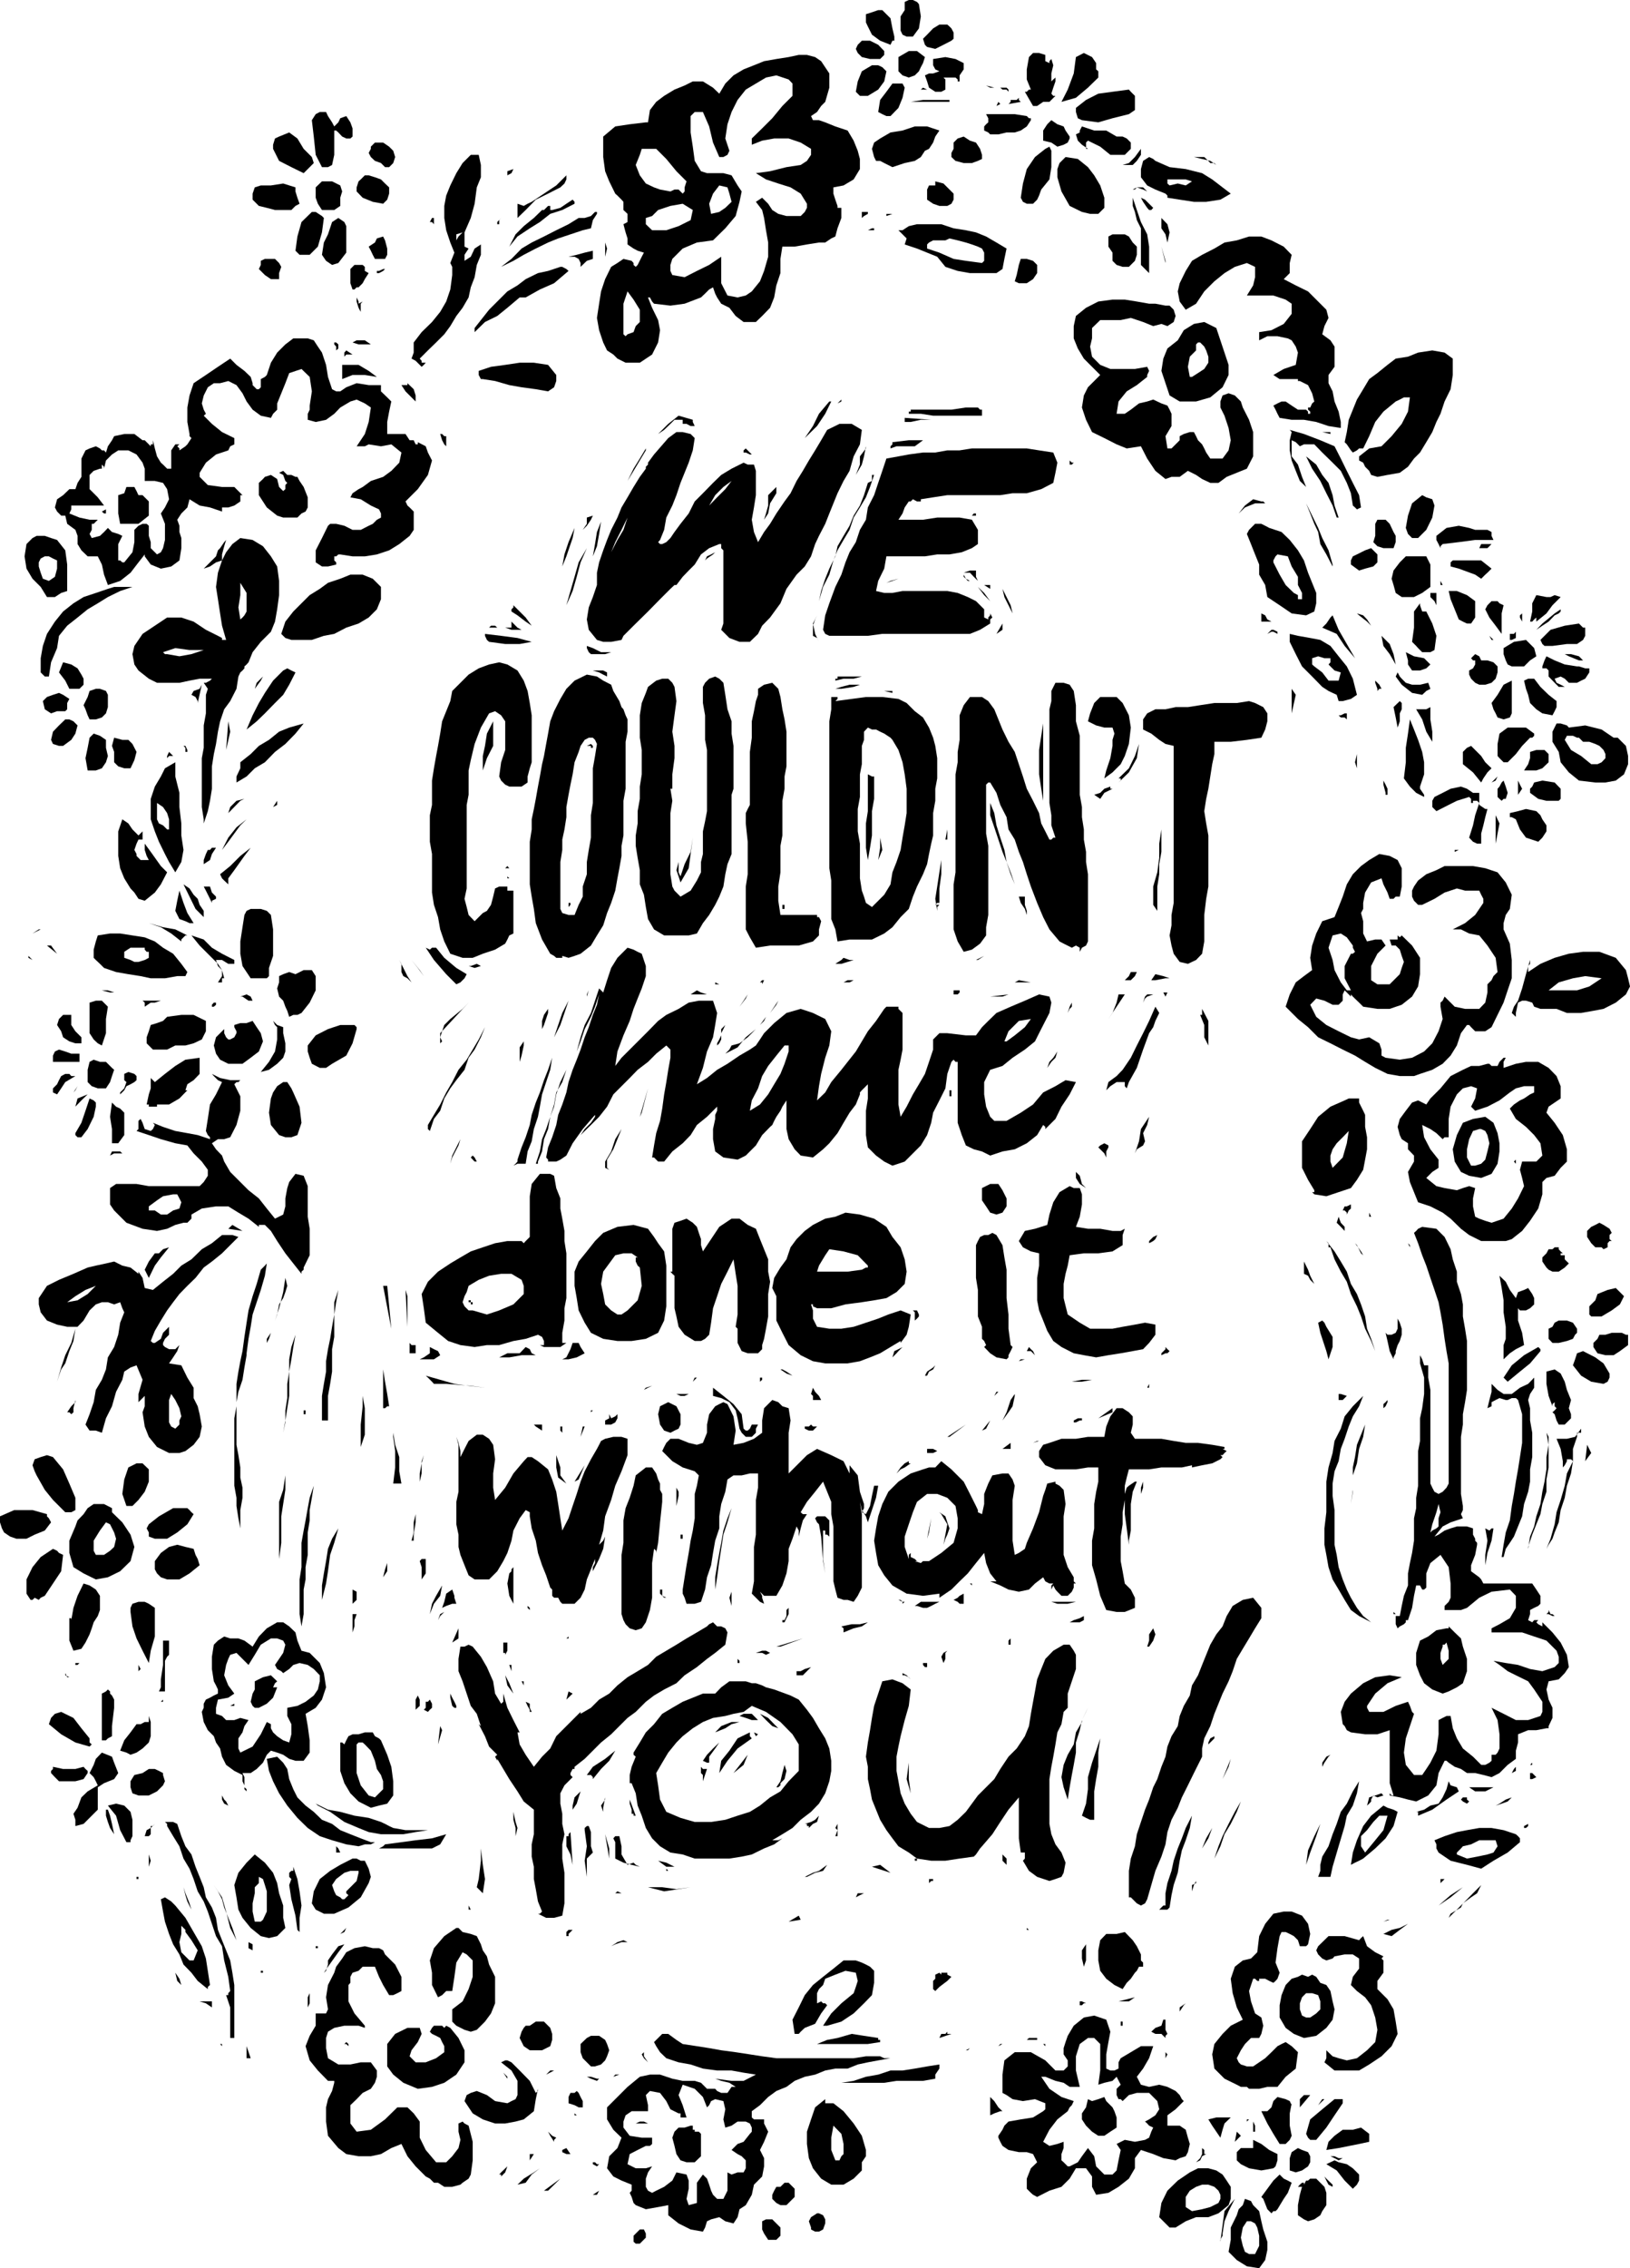 <svg xmlns="http://www.w3.org/2000/svg" width="255.836" height="355.956" fill-rule="evenodd" stroke-linecap="round" preserveAspectRatio="none" viewBox="0 0 6769 9418"><style>.pen1{stroke:none}.brush1{fill:#000}</style><path d="m3816 17 8 51-8 50-25 34h-26l-17-8-8-17V68l17-26V8l17-8h17l17 8 8 9zm-102 135v17h-8l-8 17-43-17-34-25-17-34-8-17V59l25-8 26-9h17l34 34 8 42 8 34zm246-17v26l-9 8-33 17-34 17-34-8-9-9-8-25 17-17 25-26 26-16h33l9 8 8 8 9 17zm-288 77v16l-17 17h-42l-34-8-17-17-8-17 8-17 17-17h34l34 17 25 26zm169 25-8 25-9 17-8 17-17 17-25 9-26-9-17-17v-59l43-25h34l33 25zm500-9v26l17 8v-8l8-9 8 26-8 34v33l8-8 9-8v-9 25l-9 26-8 25 8 9h9l-25 25h-26l-25 17h-17l-34-59h8l9-9h8l-17-42v-42l9-51 17-17h25l26 8zm211 34v26l9 8v26l-43 42-50 42-60 17 26-51 25-67 9-68 33-17 34 17 17 25zm-550 0v26l-17 25v25h-8v-8l-9-8h-50l8 8v42l-17 9h-25l-26-17-8-26-9-25 17-8h17l26-9-17-8-9-17v-26l51-8 42 8 34 17zm-321 34-9 42-25 34-43 26h-33l-17-17 8-43 17-42 42-25h26l17 8 17 17zm76 68-9 42-17 42-33 34h-17l-17-8-17-9 8-50 26-34 25-34h42l9 17zm372 0-34-9 17 9h17zm59 8v9l-8-9h-17l-9-8h26l8 8zm-338 0h-42 16l9-8 17 8zm863 26v59l-25 17-68 17-59 17-68-9-17-8-8-26v-17l42-33 51-26 59-8 68-9 8 9 8 8 9 9zm-525 34 9-9v-8h25l9-9v9l8 8-51 9zm-245-9h-161l51-8h110v8zm195 17 8-17 8 9-16 8zm-2750 85 17-17 8-17 25-9 17 26 9 25v34l-9 8h-17l-17-8-16-17-9-8h-8v101l-9 42-17 9h-25l-26-51-8-76-8-68 16-25 17-9h26l8 17 17 26 9 17zm2893-26-17 26-25 17-25 8h-34l-34 8h-34l-8-8-17-8v-17l8-9 9-8v-17l-9-17h119l50 8 9 9h8v8zm161 68v8l-8 17-17 9-26 8-25-17-34-8v-42l17-26 17-17 25 17 26 9 8 17 17 25zm-541-25-17 25-9 25-17 26-17 8-17 26-25 16-42 9-51 17-34-17-17-9h-17l-8-16-9-34 9-26 25-17 43-25 50-8 51-17h51l51 17zm736 25h25l17 8 17 17v26l-8 8-17 17h-60l-42-34-51-25-8 8v26h8l-25-17-17-17-8-26 16-8v-8l9-17 51 17h50l43 25zm-3342 85 8 25-25 25-17 17-51-25-51-26-25-50v-17l8-26 17-8 42-17 34 25 26 43 34 34zm2775-34 8 25v17l-17 8-25 9h-34l-34-9-17-16v-17l9-17v-26l17-17 25-8 26 17 25 8 17 26zm-2437 8 8 26-8 25-17 17h-17l-17-17-25-9-17-16-9-17 9-17v-9l17-17h34l25 17 17 17zm2733 17v51l-8 51-34 42-9 25-8 17-17 17h-26l-16-8-9-17 9-59 16-60 34-50 43-34 17-9 8 17v17zm338 42h-42l26-8 25-25 25-34v25l-17 25-17 17zm-160 43 25 42 17 51v42l-25 25h-34l-34-8-51-25-34-60-17-59v-34l9-25 25-25 51 8 42 34 26 34zm474-60 8 9h17l8 8-25-17-34-8-34-8h43l17 16zm-2911 60v-17l25-9 17-8-17 8-8 17-17 9zm313-9 17 26-17-26zm-93 59-51 26-51 25-42 43-34 33v-59l26 9 16-9 17-8 51-34 51-34 42-42v17l-8 17-17 16zm-711 0v26l-8 25-17 17-43-8-42-17-25-26v-17l8-25 9-8 17-17h16l26 8 25 9 17 17 17 16zm3376-59-68-17-67-8-59-26-9-8-17-8-25 16-9 34v34l26 34 34 17 42 17 8 8v9l51 8 59 9h51l59-9 43-25-34-26-43-33-42-26zm-135 51-9-8v-17h76l26 8-26 17-33-8-34 8zm-3444 0 8 25-8 26v34l-25 17h-51l-17-26-9-25v-43l26-25h42l34 17zm2547 34v25l-9 17-17 9h-33l-26-9-25-17v-42l8-17h26v-17l34 9 16 16 26 26zm-2733-26v17l8 26 9 25-17 9-17 17h-68l-34-9-33-8-26-26v-25l9-26 25-8h42l51-8 51 16zm3537 17-17-8-26-9-8 9h-9l17-9h26l17 17zm8 339-34-34V948l-17-34-8-34-9-25v-34l17 51 17 50 26 51 8 51v110zm17-271-8 9h-9l-8-9-17-25-9-17 17 8 17 17 17 17zm-2411-34 8 9v8l-51 26-50 16-43 34-42 26-51 34-34 42 26-51 34-34 42-34 34-33h8l17-17h9v17h8l34-9 25-17 26-17zm177-25v-9 9zM1345 905l-8 60-17 59-34 34h-42l-17-17 8-59 17-60 43-42h16l26 17 8 8zm1134-17-17 26-8 34-34 8-51 17-51 17-42 17-51 25-50 26-43 25-51 25 43-33 42-43 42-25 51-25 51-26 51-25 42-26h25l26-8 17-17h8v8zm1125-8v8l-16 9-9 8v-25h25zm297 0h17-17zm-220 17v-9h25l-25 9zm-1879 34-8-9h-17 8l9-17h8v26zm263 0v-9l16-17-8 9v17h-8zm-627 8v110l-33 43-26 8-25-17-17-25 8-51 17-34 17-51 26-17 25 17 8 17zm3410 68-8-34-17-25v-43l25 26 9 34-9 42zm-1218-59v8h-34 8l17-8h9zm-1701 135v-25l17-26-17-8v-59l26-60 16-59 9-68 17-42v-51l-9-42h-33l-34 34-26 42-25 51-17 42-8 43v50l8 51 17 51 17 42-17 43 8 16v34l-8 60-17 50-25 43-34 42-43 42-33 43v42l-9 25 17 9 17 17 8 8 9-8 8-9h-17v-8l-8-9 34-34 34-33 34-34 25-34 25-42 26-34 25-43 9-42 16-42 9-51 17-42v-43l-26 17-16 34-26 17zm-42-68v9h-9 9v-9l8-17v-25l26-8-17 17-9 16-8 17zm2834 9v34l-8 25-25 25h-26l-25-8-17-17v-34l-17-25v-42l17-9h51l17 9 16 25 17 17zm-3113 34-9 17h-42l-9-17-8-17-9-17 26-17 8-17 26-8 8 16 9 34v26zm3756 0-8 34v42l-25 25 50 26 51 25 34 34 42 42 9 34-17 34-9 34 34 25 17 26v84l-25 34v34l17 34 8 42 17 42 9 43v25l-51-8-51-17-51-9h-51l-50-8-9-17-8-17-9-17 17-9 17-8h17l25 17 26 17h34l8 8v9h9v-9l-9-8v-9h9l8-17 9-8-9-34-17-34-34-17h-8v-8h-76l-26-17 43-25 50-17 9-51-9-25-17-26-16-8-43-9h-42l-34 17v-34l51-8 51-26 33-42v-42l-25-17-51-17h-110l26-42 8-34v-43l-34-16-50 16-43 26-42 34-42 42-34 51-43 25-25-34-8-42 8-34 25-51 26-42 42-25 51-26 42-25 51-9 51-16h51l42 16 51 26 33 34zM3808 931l-34 8-26 17h-42 25l17 17 17 17-8 25 51 17 42 17 42 17 34 42 51 17 51 9h110l25-17 8-42 9-43-42-25-43-25-42-17-42-9-51-8-51-17h-101zm270 161-67-9-51-8-59-26-51-17v-17l8-8 17-9h51l17-8 34 8 34 9 25 8 25 9 17 8 9 17v34l-9 9zm-1565-26v-59l8 25-8 34zm2327 26-17-68 17 59v9zm-2378-51v34l-25 8-26 25v-16l-8-17-17-9h-25l34-8 33-9 34-8zm-1303 51 9 16-9 26v25h-34l-25-17-25-25 8-17v-17l17-8h42l17 17zm3148 8v34l-17 25-26 17h-33l-17-8 8-26 9-42 8-25h25l26 8 17 17zm-2776 34-16 25-9 17-17 17h-8l-9 9h-8l-9-26v-59l17-17h34l9 8v17l16 9zm830-9-60 51-59 26-59 33h-25l-51 43-42 34-51 25-43 42v-17l26-33 34-43 34-34 42-42 42-25 34-26 51-25 42-9 51-17h8l17 9 9 8zm-762-8-8 8-17 9h-9v-9h9l17-8h8z" class="pen1 brush1"/><path d="m3545 584-25-42-51-17-42-17-26-9h-25l-8-17 25-17 17-25 17-17 17-59v-59l-34-51-25-17-34-9h-34l-42 9-51 8-51 9-42 17-43 17-42 25-34 34-25 42-26-25-42-26h-42l-34 17-42 17-43 26-33 25-26 34-8 51h-9l-67 8-60 9-50 42v85l8 59 17 42 25 51 9 8 17 17 8 9v34l17 16v34l-17 9 9 34 8 25v25l25 17 17 9 26 8-9 17-17 34-8 8-9-8v-8l-8-9-34-8-25 17-26 16-25 51-17 51-8 51-9 59 9 51 17 51 16 33 26 17 17 17 34 17h59l51-34 25-50 8-51-8-42-25-51-17-43h8l9 17 8 9 68 8 59-8 68-26 17-16 17-17 16-9 9 26 8 16 17 26 34 17 26 34 33 25h51l26-25 33-34 17-43 9-50 17-51v-59l8-51h51l51-9 50-8h26l25-17 17-8 9-34 16-43v-42h-16v-8l-9-26-8-25v-26l42-8 42-25 26-43v-42l-9-34-17-42zm-888 753-17 17-9 25-25 9-8 8-9-8v-127l17-51 25 34 26 42v51zm0-694 8-25h60l42 42 42 51 42 42-8 25v17l-8 9-17-17h-17l-17 8-43-8-25-9-34-16-25-34-17-43 17-42zm25 288v-26l26-8 25-25 51-17 51-9 42 26-9 42-50 25-51 17h-59l-26-25zm669-85v17l-9 17-17 17h-59l-34-9-25-16-17-26-25-25-26 17 26 34 8 33 8 51 9 51v59l-17 59-17 43-34 42-25 17-34 8-42-8-26-51v-110l-50 34-51 25-51 26-51-9-8-17v-25l8-25 43-43 59-25 67-9 51-50 43-51 16-59 9-43-17-25-25-42-34-9h-68l-25-8-26-43-8-59-9-59v-68l17-17h34l26 60 16 67 26 60h17l17-9 8-17-17-51 9-59 17-51 25-50 34-43 42-25 42-25 43-9 51 17 16 17v51l-42 42-42 51-42 42-43 42v26l43-17 50-9h60l50 17 43 26v25l-17 25-26 17-59 9-68 17-59 8 42 26 51 17 51 16 42 26 26 42zm-364-76 34 8 8 26 9 34-26 25-25 17-34 8-8-42 16-42 26-34zm-1481 482-8 9v34l-9-17-8-26v-17l8 17v9l17-9zm2606 0v-8 8zm745 17 17 17 8 26-8 25-26 17-25-9-34 9-42-17-51-17-42 9h-85l-34 33v43l-8 34 8 42 34 34 42 17h102l51-9 8 17-8 17v8l-43 34-42 26-34 42-8 51h34l25-17 34-26 34-8 25-8 34 16 25 9 9 17 8 17v51l-25 42 8 51h17l17-17 17-17v-17l17-9 25-8h17l9 17 8 17 17 17 9 17 8 17 17 25h51l25-34 9-42-9-51-17-51-17-34v-25l9-25 25-9 26 9 25 25 8 25 26 51 17 51v101l-26 51-42 17-42 17-34 25h-34l-34-16-25-17-34-17-34 25h-34l-25 9-42-34-34-51-26-51-59 9-42-17-51-26-51-25-25-51-17-51 8-50 17-34 26-26 25-25-34-34-34-34-25-42-17-42v-51l9-42 42-34 51-26 59-8h51l50 8 51 9h26l42 8h17zm-3317 161h-51l-25-8 17-9h34l25 17zm-135 9v8l-9 8v-16l-8-9v-8h8l9 8v9z" class="pen1 brush1"/><path d="m5051 1362-50-25-43 8-42 26-25 42-43 34-17 42-8 51 17 51 17 51 42 25h68l59-17 51-42 25-51v-42l-17-51-17-51-17-51zm-101 203h-9l-8-42 8-42 26-26v-25l8-8h9l8 8 9 9 8 16 9 26v25l-17 26-26 17-25 16zm-3317-110h-17 17zm-169 17h-26l-8 9v-17l8-9 26 17zm4569 17v68l-9 59-25 51-17 51-17 34-17 42-25 42-26 43-25 25-25 34-34 25-51 9-42 8-26-8-8-17-17-17-8-17-17-9v-17l42-33 51-9 42-42 42-51 26-51 8-59h-25l-17 9-17 8-51 42-34 43-25 59-25 51h-17l-9 8-17 9-8-9-17-25-9-9 9-42 8-51 17-42 17-42 26-43 25-42 34-25 42-34 34-26 51-8 42-17 59-9 51 9 34 25zm-4146-17-17 17 17-17zm423 85v25l-9 26-25 17-51-9-59-8-51-9-59-17-51-8h-8l-9-17v-17l51-17 59-8 60-9h59l59 9 34 42zm-745 8-50-8h-51l-43 17v-59h68l42 25 34 25zm161 102-25-25-17-17-17-26h25v-8l26 25 8 26v25zm1777-17-9 9v8l-16 8 8-8 8-8 9-9zm-51 17-25 51-34 51-51 50 34-50 25-51 43-51h8zm626 42v17h-203l-51-8h-50v-9h8v-8h169l60-9h50l9 9h8v8zm-1201 34v9l8 17h-17l-17-9h-16v-17h-34l-17 17-26 25-25 17 42-42 43-34 59 17zm990 0h-43l-42 9h-34 9v-17l110 8zm1675 110 26 51 25 51 25 50 26 51 8 51-17 8-8-8-9-8-8-51-17-43-25-50-34-34-43-42-33-34h-43l-17 8-8-8-9-9-17-8v67l26 34 17 51 17 42-26-25-17-42-17-43-8-42v-42l8-34-8-9 59 17 68 26 59 25zm-17-51-34-8h34v8zm-3672 51-8-8-9-17-8-26h8l9 9h8v42zm2065-25h-85l-34 25h-76l-25 9v-9l8-8v-9l68-8h144zm-364 144 17-43v-34l25-33v-9l-8 42-9 34-25 43zm820-93 17 42-8 42-9 42-50 26-60 17h-59l-51 8h-220l-59 9-51 8v9h-16l-17-9-9 9h-8l-17 25-9 25-17 26h102l59-9h93l51 9 25 42v59l-25 17-42 17-51 9h-51l-51 8h-160l-9 51-25 51-9 42 34 8h34l42-8h186l43 8 42 17 34 17 34 34v34l17 8v-8l8-9v-8l9 17-9 8v17l-42 26-42 17h-364l-60 8h-160l-17-8-9-17 9-60 17-50 25-68 25-51 17-51 17-42 26-42 17-51 25-42 8-51 26-51 17-51 17-50 17-51 50-9 43-8 59-8h51l50-9h51l51-8h228l51 8 59 9zm-1768 118 25-51 26-42 25-42v8l-76 127zm516-110h-8l-17-8h-9v-9l9-8 8 8 9 9 8 8z" class="pen1 brush1"/><path d="M5559 2149h-8l-17-50-26-51-25-51-34-51-25-51 42 34 25 43 26 33 17 51 8 43 17 50zm-1108-220h-9v9-26l9 9h8l-8 8zm-3977 17v9-9zm770 51 17 25 17 43v42l-9 17-17 8-17 17h-59l-25-8-43-34-33-51v-51l17-16 8-9 25-8 26 17 8 33 17 17 9-8v-17l8-9-8-8-9-25-17-9 17-8 17 17h17l17 8h8l9 17zm2386-25-17 50-17 43-25 42-26 42-17 51-25 42-25 43-17 42-17 59-26 51-17 59 9-42 17-51 17-42 25-51 9-42 25-43 25-42 17-42 26-42 17-43 16-51 17-8v-25h9zm-3215 25 8-8-8 8zm2809 51-26 42-8 42-17 26 8-26 9-33v-43l8-8 26-26 8-17-8 17v26zm-2632 8 26 26v59l-43 34h-76l-8-43v-76l25-8 9-26h33l9 17 8 17h17zm2268-25v17-17zm3097 68-9 50-25 51-34 34h-25l-17-17-9-25 9-51 17-51 42-34 17 9 25 8 9 26zm-703-9h-42l-42 17-26 25 26-33 34-26 34 9h8l8 8z" class="pen1 brush1"/><path d="m1684 2082 51-51 42-59 17-60-17-33-9-26-33-17v9h-9l-8-17h-17l-17-26h-76v-50l8-43 9-42-17-17-26-25v-26h-51l-50-8-43 17-25 17h-17l-17-9-17-51-8-50-17-51-17-25-17-26-25-8h-60l-33 25-34 34-26 42-17 51-8 8-17 9v34l-8 8h-9l-17-17v-8l-8-26-26-25-33-25-26-26-51 34-50 34-51 34-17 51-9 50v60l9 50v9l8 8-17 26-8 8-25 17v-8l-9-9 9-8h-17l-17 25v76h-17l-17-17-9-8-16-26-9-33-8-34v17h-9v8l-8-8-17-17h-9l-34-26h-42l-42 9-9 17-17 25-8 26-8-9h-9l-8-8-17-9-26 9-17 8-17 34v76l-16 25-9 26h-25l-26 25-25 17-9 34 9 17 17 17h17l8 34 34 25 9 25v34l16 26 26 25h42l17 34 9 42 16 43 51-17 43-34 33-43 26-33v8l25 34 42 17 43-9 34-25 8-51v-42l-8-25v-26l-9-25 17-26 25-25 9-34 42 26 43 8 50 17v-17h26l25-8 25-17v-26h9l-34-34h-51l-59-8-17-17-17-17v-17l26-42 42-34 51-17 8-17 17-8v-26l-51-25-42-34-34-34 9-8-9-17-8-26 8-33 17-34 25-17h26l34-9 34 17 25 34 17 34 25 34 34 25 42 9 9-17 17-17v-26l17-42 17-42 16-42 51-17 34 33 9 60-9 59v17l-8 17v25l33 9 43-9 34-25 25-26 42-25 26-8 34 16 25 17-9 60-16 50-34 51h34l16-8 51 8 43-8 42 34-9 42-33 34-34 25-51 17-34 25-17 9-25 17-9 17 43 8 42 26 34 16 8 17v17l-17 9-17 17-17 8-33 17h-34l-34-17-34-8h-25l-9 8-25 51-26 51v50l26 17h25l34-8v-9l-8-8v-17h8l9-8h8l51 8h51l50-8 51-17 42-26 43-34 17-25v-76l-17-17-9-8-8-17zm-999 93v67l-8 34-9 17-16 9-9-9-17-17v-25l-8-26v-42l-9-8h-17l-17 8-17 17v51l-8 42-34 42h-8l-9-8h-8v-68l17-34-17-8-26-8-17-17-16 17-17 16-34 9-9-17 9-17v-25h8l17-17h9-43l-42-9-42-17 8-17v-16h136l-26-34-34-34v-59l17-17 26-9h8v-17l9 9v8l8-34 25-25 26-17h42l34 17 25 34 9 25v51h42l34 8 17 26 8 42-17 34-17 25 17 43zm-143-51h-9l-8 8v-17l8-25v-8l9 8v34zm4992 279v-51l-26-50-25-43-9-50-16-34-17-43-17-42 25 51 25 51 17 42 26 51 17 59v59z" class="pen1 brush1"/><path d="M440 2132h-8l-9-8 17-9v17zm3613 0v9h-17l8-9h9zm-1633 68 17-25v-26l25-8-8 17-17 25-17 17zm101-42v-17 17zm3266 51 9 16v26l-9 25h-42l-25-8-17-17 8-26v-50l9-17h34l17 17 8 17 8 17zm-3325 101 9-51 8-50 17-43-8 51-9 51-17 42zm711-135-17 25 17-25zm3004 25 17 9v16l8 17h-76l-68 9-67 8-9 9v8l-8-17-9-17v-17l42-33 51-9 43 9 25 8h51zm-3842 152 9-50 17-51 25-59-8 42-26 76-17 42zm3859-93-17 17h-34l8-17h43zm-3842 254 17-59 17-59 17-60 34-59-26 59-16 60-17 59-26 59zm3368-211v33l-17 17-34 9-25 8-34-25v-17l8-17 17-8 34-17 25-9 26 26zm-2792 25 8-17 17-8 17-9-9 9-25 17-8 8zm2538 135-17-42-17-42-17-51-25-42-34-43-34-33-51-17-17-9-16-8h-26l-8 8-17 17-9 17 17 42 17 43 17 42v42l25 43 9 50 51 34 50 34 60 8 34-16 8-34v-43zm-59 26h-17v-17l-17-9-34-33-25-43-26-51v-8l9-17 8-8 43 8 16 42 26 43v34l17 33v26zM237 2242l-25-8-26-9h-34l-17 9-17 17-8 8-8 51 8 51 25 42 34 34 26 42h33l26-17 25-8v-110l-8-59-34-43zm-34 170-25-9-9-25-8-26v-17l8-16 17-9h17l17 9 17 8v34l-9 34-25 17zm5737-68v93l-34 25-34 17h-51l-25-17-9-33-8-26 8-34 26-34 25-25h85l17 34zm-3562 288 8-51 17-51 8-51 17-50 9-51 17-51-17 51-9 51-17 50-8 51-17 51-8 51zm3816-271-17 17-9 8-17 17-25-17-68-25-34-9v-17l9-8h118l43 34zm-3275-34-34 34 34-34zm1244 25v-8 8z" class="pen1 brush1"/><path d="m3579 1785-42-25h-51l-51 25-25 43-25 42-26 42-25 43-26 42-25 51-25 34-34 50-26 43-25 34-25 42-17-42-9-51 9-51 8-51v-101l-8-26h-26l-17-8-50 25-43 26-34 33-42 43-34 34-25 50-34 43-25 34-17 25-17 17-17 8h-9l-8-8 8-9 17-42 9-51 25-50 17-43 17-51 17-42 17-42 17-51 8-51-17-17-33-8h-26l-34 25-59 68-25 34v8l-9 9v8l-25 34-26 42-25 43-25 42-17 42-26 51-17 42-16 43-17 50-9 43v51l-17 50-17 43-8 50 8 43 34 42 26 8h33l43-8 8-17 42-42 60-59 50-51 43-43 17-16h8l34-43-34 43 26-34 25-26 25-25 26-42 34-26 42-17h8v17l9 9v304l-9 26 34 34 42 16h43l34-33 17-34 33-34 43-59 25-60 42-59 34-34 26-42 17-51 16-34 26-50 17-43 17-42 17-42 25-51 25-42 17-60 26-50 8-60zm-1041 508 17-42 26-51 25-51 25-50 26-51-26 51-25 50-17 51-25 42-26 51zm407-194 25-43 34-34 34-25-26 34-34 34-33 34zm1294 253-8 26 8-26zm-1354 9-25 17 25-17zm1168 8v26l8 17-17-17-16-17h-26v8l9 17 17 9h-9l-8-9-9-8v-17l26-9h25zm-2471 68v51l-17 42-34 34-42 25-51 17-50 26-43 8-50 17h-85l-25-8-17-17 17-51 33-42 34-34 34-34 42-26 34-25 51-17 42-17h51l42 17 34 34zm2200-42h59-59zm-101 25 17-8 33-9 34-8-34 8-25 9-25 8zm2310 9h-9v8-25l9 17zm-1879 16-25-16h25v16zm-3562-8-51 17-51 25-42 26-42 25-42 34-43 34-34 42-8 51-25 59-9 59h-17l-8-8-9-9v-59l9-51 17-50 33-51 34-42 43-34 42-26 51-17 50-17 26-8h76zm3562 93v-34l-25-25-26-34 26 25 25 34v34zm93 17-17-34-17-34-8-34 17 34 17 34 8 34zm1921-51v68l-17 25h-17l-17-8-17-9-17-42-17-42-8-34h34l42 17 34 25zm-161 17-8-17-17-17v-17h25v51zm516-34-34 34-25 34-42 34v-17l-9 8-8 9h-9l9-42v-34l17-34 42 8h17l17-8 25 8zm-237 34-8 34v85l-25-34-26-34-17-34 9-17 8-8 9-9h25l8 9 17 8zm-347-8v8l9 26h17l25 50 17 51-8 59-17 9h-34l-17-17-8-9-17-17 8-59v-67l25-34zm-3689 93-25-17-34-26-25-16v-9l8-8v-9l26 26 25 25 25 34zm4248-43-25 26-26 17-25 17 25-26 51-42 25-17v9l-8 8-17 8zm-1176 26h-42v-34l16 8 9 17 17 9zm414 17-17-17-33-26-9-8 26 8 16 17 17 26zm627-17-9-17v-9l9-8v34zm-694 152-43-51-33-50-60-26 17-17 17-25 9-9 25 60 34 59 34 59zm-2226-68-8-16-17-9v-42l9-26 8-17-17 34 9 43 16 33zm-1210-42-25-8h-42l-26-9h26v-25l25 25 17 9 25 8zm1947 9 25-43v26l-25 17zm2445-26v34l-9 17-25 17h-42l-60 8h-33l-9-8-8-17 42-42 59-17 59-9 9 9 8 8h9zm-4518 0h-34l8-8h17l9 8zm4213 51h-8v-25h17l8-9v-8 34l-17 8zm-973-25-17-9h-8l-17 9 17-17h8l17 8v9zm897 25h-8l-9-17-8-8 8 8 9 9 8 8zm-3994 8-50 9h-60l-67-9-9-8-8-17v-8l67 8 68 9 59 16zm3588 94-25-43-26-34-8-42 34 34 16 42 9 43zm575-68 9 34-26 17-25 25h-51l-17-8-8-17-9-26v-25l43-26 50-8 34 34zm-3833 17-25 8h-59l-9-8-8-17v-9l25 9 34 17h42zm-1413-398-33-42-43-26-51-8-33 25-26 34-17 34v-25l9-34 8-26-8 9-17 25-9 9-8 25-25 25-26 26 26-9 25-17 25-8-17 51-8 59 8 51 9 59 8 51 17 59h-17v-8l-17-9-50-25-51-34-51-17h-59l-51 34-51 34-34 50-8 34 8 43 17 25 43 34 34 17h93l42-9 42-8h51l-8 8-17 9h-9l17 25-8 25v77l-9 50v93l-8 43v203l8 51v50-33l17-51 9-43 8-50v-93l8-51 9-42 8-51 9-43 17-50 25-34 26-51 8-51 8-17 9-8 8-9v-8l9-8 8-9 17-42 34-43 42-42 17-42 9-51 8-59v-59l-8-60-26-42zm-431 406h-9l-8-8 51-17 59 8h59l-51 17-50 9-51-9zm330-177-9 16-8 9-9 8-8-50 8-51v-51l26 42v77zm4916 220-17 16-26 9h-33l-17-25v-17l-9-34 34 17 42 8 26 26zm634-17h-17l-42-17-17-9h26l33 9 17 17zm-423 0h26l25 8 17 17v25l-8 26-17 17-26 8h-25l-17-8-17-17-8-17v-17l16-9 9-16v-17h-9l-8-9 17-17 17 9 8 17zm398 25h8l26 8h17v17l-17 26-17 8-17 9h-34l-17-17-17-9-25 9 8 17 17 8 17 9h-25l-17-17-25-26v-25l-9-9h-17v17-25l9-25 8-17 34 17 42 17 51 8zm-990-42-34-43-42-25-42-8-51-9-34-8v33l25 51 26 51 42 42 42 43 26 17 34 16 8 26h17l34-9 25-17-17-67-25-51-34-42zm0 101h-42l-26-34-33-25-9-8v-26l25-8 26 8h25v17l-8 9 25 25 26 8-9 34zm-3494-93h16-16zm-1727 68 9 17v25l-17 17h-42l-17-34-26-34 17-42 34 9 26 16 16 26zm1811-17 26 42 16 43 9 50 8 51v195l-8 25-9 34v25l-25 17h-51l-17-8-17-17-8-17 8-59 17-51v-119l-17-25-25-17-25 9-34 59-26 68-16 67-9 43v101l-8 42v347l-9 43 9 34 8 33 25 26 17-17 17-17 17-9 17-25 9-34 8-34 17-8h34v17h25v178l-17 8-8 17-9 17-42 25-51 17-42 17h-42l-51-17-25-51-17-50-9-51-17-51-8-51v-160l-9-51v-110l9-43v-101l8-51 9-51 8-42 9-51 8-51 17-42 17-42 8-42 34-34 34-34 42-26 43-16 42-9 34 9 42 25zm3207-17v17-17zm-4129 25-26 51-25 42-34 34-42 43-34 33-42 34 25-59 26-51 25-42 34-51 42-42 17-9 17 9 17 8zm1294 0v17l-16-8-17-9-26-8h43l16 8zm3317 43 26 8h33l34-8 9 25-17 9-17 16-42-8-43-34-25-34 8-17 9 17 8 9 17 17zm-4789 50 9-25 8-25 26-26-9 17-25 34-9 25zm2530-76-34 9h-42l-34 8v-8h9v-9h101zm-575 26 8 50 9 60 17 50v51l8 51v178l-8 25v246l-17 42-9 42-8 51-17 42-17 34-25 42-26 34-25 43-34 8h-102l-42-25-25-43-9-50-8-51-17-43v-59l-9-51-8-50v-43l8-50v-51l9-51v-51l8-51v-101l-8-51v-93l8-51 17-42 9-25 34-26 25-8h25l17 17 9 17 8 59-8 59-9 68 9 59v51l-9 67v60h-8l8 50-8 51v254l8 51 9 17 8 8 17 17 42-25 26-42 17-34v-43l8-33v-94l9-42 8-42v-254l-8-42v-102l-9-51v-67l9-17 17-17 25-9 17 9 17 17zm3367-17 26 34 34 33 33 26v25l-8 17-9 17-42-8-25-17-26-26-8-34-9-25-8-34 17-8h25zm-634 42h-9l-8 9v-9l-9-25v-9l9 9 8 8 9 17zm541 102-8 17-26 8-25-8-8-17-9-17-8-26 25-34 25-42 34-17v136zm-3037-68 8 51 9 42 8 51v144l-8 42v51l-9 50v144l-8 43v110l-9 59v59l9 59h152v9h8l9 17-9 34v25l-25 25-59 17h-119l-59 9-25-43-17-33v-178l8-51v-135l-8-76v-43l8-17 9-17v-220l8-59v-68l9-42 8-42 9-26v-25l25-17 34-8 25 25 9 34zm1218-25 9 59v67l16 60v245l9 51v42l8 51v42l9 51v42l8 51v279l-8 17-17 9-9 17v-17l-16-9-17 9-34-17-17-9-42-50-26-51-25-59-26-68-17-51-16-51-17-42-17-51-26-42-8-51-26-51-16-50-26-43h-8l-9 9v203l9 51v287l-9 51v34l-25 34-34 25-34 9-25-43-17-50v-187l8-50v-407l9-50v-43l8-50v-102l17-42 26-34h50l26 17 25 34 17 42 17 42 25 51 26 42 17 51 17 51 16 51 26 50 25 51 9 43 17 33 17 34h8l8-8h9l-17-51v-42l-8-51v-389l8-34v-42l17-34h34l25 8 17 26z" class="pen1 brush1"/><path d="M821 2919v-8l-9-17-17-9 9-16 25-9 9-17-17 76zm2648-59 25-8 34-9h43l-26 9-51 8h-25zm1895 102v-102l17 25-17 77zm-4916-77v51l-8 26-17 17-25 8h-26l-8-17-9-25-8-17 17-34 8-25 26-9h17l25 9 8 16zm3258-8-34-8h34v8zm-3418 25-9 17v26l-8 8h-34l-25 9-26-17-8-34 17-17 25-9 25-8 17 8 26 17zm4374 17 26 51 8 51-8 68-17 50-17 34-34 34-34 25 8-33 17-51 9-51v-25l8-26-8-25h-34l-34-9-34-17 9-33 17-43 25-25h68l25 25zm601 43v33l-9 34-16 34-60 9-67 8h-68v51l-9 42-8 51-8 51-9 42-8 51 8 51 9 50v212l-9 51-8 67v110l-9 51-25 26-34 16-34-8-25-34-9-34-8-42 8-42v-43l9-50v-652l-34-8-26-17-33-26-34-17v-42l17-25 34-17h42l42-9h51l51-8 59-9h93l51-8 25 8 34 17 17 26zm558-17-8 17v33l-9 26-8-42-9-43 26-25 8 8v26zm127 135-25-42-17-51-25-42h42l17-9v51l8 51v42zm-355-93-9-8h-16l-9-9h9l16-8h9v25zm304 279v9l17 25v9l-33-17-26-26-25-34 8-67v-60l9-59 8-59 17 42 17 43 17 50 8 43v50l-17 51zm-533-279v25-25zm-5042 25-9 34-17 26-34 25h-17l-25-8-8-17 8-34 25-26 26-25h17l17 8 17 17zm617 102 9-119 8 43-17 76zm1058 135 8-50v-60l9-42 8-51 26-51v102l-26 51-17 51-8 50zm-736-245-34 42-42 43-43 33-42 43-42 25-34 34-42 25v-25l16-34v-25l43-34 34-34 42-25 42-34 42-17 60-17zm3071 321-8-50-9-60v-101l9-59 8-51v321zm2039-279v9l-8 8h-9l-33 34-26 34-34 34h-17l-17-17-8-9v-50l8-43 34-25h76l34 25zm-5626-25v25-25zm3088-42-34-26-34-34-34-17-67-8h-68l-59 8-68 9 9-9v-8h-26v51l-8 50v610l8 51v160l17 43 9 50 50-8h93l51-25 34-26 34-42 34-34 17-51 17-42 25-51 17-42 8-42 9-43 8-34v-93l9-51v-50l8-43v-84l-8-51-9-34-17-42-25-42zm-161 736-17 17-17 17-17 17-25-17-8-26-9-25-8-51v-144l-9-51v-93l9-50v-94l8-42v-76l9-25v-34l16-17 17 8h17l17 9 17 8 26 17 8 9 25 42 17 51 9 50 8 60v101l-8 51-9 51-8 51-17 50-17 43-8 50-26 43zm1591-652 17-42-17 42zm-4823 9v33l8 34-8 26-17 25-25 9h-34l-9-51 9-43 8-42 17-17 26 9 25 17zm6312 25-17-17-17-17h-17l-50-34-68-17-68 9-8-9-26-8h-17l-17 34v42l26 42 8 43 34 42 42 34 68 8h42l43-8 34-26 17-42v-34l-9-42zm-85 51-16 17-17 8h-26l-42-34-42-25-26-42 9-17h25l17 8h8l9 9 8 8h26l25 9 17 8 17 17 8 17v17zm-4086-212-9-25-25-42-9-26-33-17-26-17-42-8-51 25-34 34-25 42-26 51-16 42-9 51-8 43-9 50-8 34-9 51-8 42-9 51-8 42-9 43v42l-8 51v177l8 51 9 51 8 59 26 68 34 59 16 9 9 8h25v-8l26 8 25-8 25-9 43-34 25-42 26-42 16-51 17-42 17-51 9-51 8-42 9-51v-42l8-43v-144l9-50v-195l8-42v-51l-8-17-9-25-8-9zm-161 745v42l-17 34-17 42h-25l-26-8-8-17v-195l8-50v-43l9-42 8-51v-42l9-51 8-42 9-43 8-50 17-43 8-25 17-25 17-9h17l9 9 8 17-8 50-9 51v144l-8 51v93l-9 51-8 50v51l-17 51zM550 3089l17 33-9 34-16 34h-26l-25-8-17-17v-43l-9-25 9-34 34 9h25l17 17z" class="pen1 brush1"/><path d="M2462 3114v-9h-8v-8h-17l17-8v-9 9l8 8v17zm2183 135 9-8v-9h-9l43-42 25-51 17-50-9 59-33 59-43 42zM778 3122h-8v-17l-8-8h8l8 17v8zm5416 68-17 17-17 25-9 17-34-42-42-34v-51l17-17 17-8 17 17 25 25 17 26 26 25zm237-59v34l-26 25-25 9h-51l17-26 8-25v-26l26-8h34l17 17zm-5712 8h-17l-8 9v-9l8-17 17 17zm4916 85v-34l-8-25 8-34v93zm694-93-8 34 8-34zm-85 84-25 9-8 17-17 8 8-8 17-17 25-9zm-2614 9v-9 102l-9 51v101l-8 51-9 51-8-51v-101l8-51v-153l17 9h9zm2674 76v-59l8 17 9 17-17 25zm177-25v42l-8 8h-51l-34-8-34-25v-17l9-9 8-17 34-8 51 8 25 26zm-719 25h-8v-8l-9-34v-17l9 17 8 17v25zm491 17h-9l-8 8-9-8-8-8v-34l8-9 9-17 8-8 9 25 8 26-8 25zm-110-25v50l25 17h9l-9 34-8 34-9 34v42h-17l-17-8-16-17 16-51 9-42 17-51-9-9h-17v9h-8v-17l-8-8-51 16-34 17-51 26-17-17v-26l9-16 34-17 33-17 43-9 25 9 25 17h26zm-1523-17-34 17-17 25-25-17 25-8 17-17 25-9v9h9zM948 3376l8-25 26-26 33-8-17 8-42 43-8 8zm186-25 17-26v17l-17 9zm3080 321-17-42-17-51-17-42-17-51-17-51-17-50v-51l17 42 9 51 16 51 17 51 9 50 17 43 17 50zM753 3419l-8-68v-59l-17-68v-59l-43 25-17 34-25 42-17 51v85l17 50 17 43 25 51 17 33 26 43 25-43 9-50-9-60v-50zm-59 25-17-17-17-8-8-17v-68l25 17 17 25 8 26v42h-8zm5728-17v25l-17 26-17 17-51-17-25-34-17-42-17-9h-8v-17l34-8 33-9 43 9 17 17 8 17 17 25zm-330-76-17 17 17-17zm119 152v-118l16 34-8 42-8 42zm-1405 279-17-25v-76l17-59 8-60v-59l9-59v-51 144l-9 51v42l-8 51v101zM922 3529l26-51 34-43 42-33-26 25-50 68-26 34zm-347-60 17-17v43-9h-17l-8 17-9 26 9 17v8l17 17h34l-9-17-8-25v-26l25 34 42 59 26 26-26 50-25 34-42 34-26-8-17-26-16-17-26-42-17-42-8-51v-102l17-50 25 17 17 25 25 25zm3072 102 8-51v-101 59l9 51-17 42zm279-85 8-42v42h-8zm-1100 178-8-25-9-26 9-34v43l8 17 17-51 25-51 9-59-9 68-8 59-34 59zm-1878 8-17-16-9-9-8-17 42-34 42-42 43-34-26 34-42 59-25 34v25zm1413-152v9-9zm-1464 0-17 26-8 25-26 17v-17l9-25 8-17h9l8-9h17zm5195 9h-34l-17 8v-8h51zm-2174 8v9-9zm-17 212h-9l-8 8h17l-9 9v16l-8-50 8-51 9-59 8-51v59l-8 59v60zm-1786-144h-17l9-9 8 9zm271 67v-50 50zm-271-25h-8v-17 9l8 8zm-8 17-9-8h-17 17l9 8zm-1286 68 8 25 17 25v26l-34-34-25-51-25-51 25 17 17 26 17 17zm76-9v9l-17 8v9l-8-17-17-34-9-17h26l8 25 17 17zm-93 110h-17l-17-8-25-9-17-34 8-42 9-42 17 51 16 42 26 42zm3460-51v17l-8-25-17-25-8-26h25v34l8 25zm-863-33v-17 17zm-1023 0h-9v8l-8 9v-17l-9-9 9 9h17zm871 8h9v17h-9v-17zm-2124 42 9 60v110l-17 50v34l-9 9h-67l-34-51-9-51v-51l9-59 8-51 9-17 17-8h42l25 8 17 17zm-347 85h-8l-17 17v8l-42-33-43-26-50-17 59 17 51 9 50 25zm-643-8 26-17h8l-34 17zm6109-17v-26l9-34 17-25 8-59-25-51-34-42-51-17-51-9h-118l-34 17-42 17-34 26-17 25-8 17v25l8 17 17 17h17l51-25 42-26 51-17 34 9h59l8 17 9 17v17l-34 50-42 34-51 26h34l34 17 42 8 34 42 34 51 8 59-17 17-8 17-17 17v34l-9 42-25 26h-59l-43-9-42-42-8 17-9 8v17l9 51-17 51-26 50-34 34-50 26-51 8-59-8-17-9v-25l-9-26-42-25-42 9-34-9-51-25-51-26-42-34-25-50 25-26 34 9 34 17h25l17-17v-26l8-17 9 9 8 8 9 9v-9l8 9 26 25 17 17 59 9h51l50-17 43-34 25-42 8-51v-68l-33-51-43-42-8 8-9-8v17h-33l8 25h17l17 17 8 26 9 25-9 25-8 26-17 17-25 25h-51l-26-17v-59l26-51 34-34-17-25h-26l-34 8-16-33v-51l-9-34 9-17v-25l8-43 25-42 43-17 8 25 17 34 9 26h16l9-9h17l8-42v-76l-17-34-33-17-43-8-42 25-34 25-34 34-25 42-17 51-17 43-17 42-51 17-25 51-17 50-8 51 8 51-34 25-34 26-25 50-17 51 17 17 17 17 17 17 42 34 42 42 51 25 51 26 51 25 42 26 42 25 51 25 51 9h59l25-9 51-17 43-25 33-34 26-42 17-51 25-34h9l8 9 17 17h42l26-17 25-51 25-51 17-51 17-50v-76l-8-68-26-59zm-710 25 34-8 25 16 25 34v9l9 17-9 8h-8l-26 51v51l26 50h-17l-25-33-26-51-8-42-17-51 17-51zM973 3986v16h-25l-26-16h-25l8 25 17 17 9 34h-9v17h-17l17-26v-25l-17-26-33-33-43-43-34-42 51 17 34 34 42 25 51 26zm-736-26-42-34h17l25 34zm169-76-8 25-9 34v34l9 9 17 16 17 17 50 17 51 9 51 8 42 9h59l51-9h34l8-17-25-34-34-42-42-25-34-26-42-17-51-8-51-8h-42l-51 8zm169 110h-17l-16-8-26-9v-25l26-17h59v8l8 9h9v25l-17 9-26 8zm1236-59 34 42 50 42 43 26-9 17-17 17-17 8-42-42-51-59-34-51 17 8 9-8h17zm-51 118-25-34-26-33-17-26 17 26 34 42 17 25zm-1642-76v-8l17 17-17-9zm3935 9 34-17-26 17h-8zm-508 0-25 8-26 8h-25l25-16 9-9 25 9h17zm440-9 26 9-26-9zm-3173 9 43 42-43-42zm897 93-17-17-17-9-8-17v-34l-9-16 17 33 17 34 17 26zm288-68-26 8-25-8h-17 26l25-9 17 9zm2064 0h-50 50zm-2750 42v59l-25 51-34 43-17 8h-17l-17 8-8-25-8-17-9-25-17-17-8-34 8-25v-26l17-8 25-9 26 9 34-17h34l16 25zm3047-34-26 9-17 8-17 9 17-9 17-8 26-9zm363 17-8 17-17 17h-25l17-17 8-17h25zm136 26h-17l-42 8h-17l17-25 33 8 26 9zm1895-34-42-51-68-25h-68l-59 8-59 17-59 25-51 34v-25l8-9v-16l-17 59-16 59-17 51-17 25-9 26 17 16v-16l9-43 17-8h16l26 8 8 17 26 9h67l43 17h59l51-9 42-8 51-26 42-34 17-33-8-34-9-34zm-321 84 42-33 59-17 51-9 68 9-51 34-51 16h-118zm-3266-25v-8h-17 8l9-9h8l-8 17zm380-17-17 9h-25l17-9h25zm669 9 17-9 50 9h-67zm-939 8 16-8-16 8zm-305 0v-8l17 8h-17zm-533 68v-26l8-17 9-16-9 16-8 26v17zm-1963-34h-17l-34-9h-25 50l26 9zm2462 8h-68l26-17 17 9 25 8zm1049-8-8 8h-17v-17h25v9zm-1582-9-17 94 17-94zm2437 26-9-17h17l-8 17zm-1777 68 8-26 17-25 17-26-8 17-26 34-8 26zm1049-68 76-9-25 9h-51zm491 93 17-25 17-43 8-34h26l-68 102zm186-102-25 9-9 8-8 17 8-25 9-9h25zm-3740 26h-17l-25-17h-9l26-9 17 9 8 17zm-372-9h17-17zm-229 34-8 51v59l-17 51-17-9-17-16-17-26v-127l26-8h25l25 25zm212-25h8l-25 8h-17l-25 17v-17l-9-8h68zm1616 203 25-51 17-51 17-50 26-51-17 51-17 50-26 51-25 51zm922-152 34-51-8 17-26 34zm-2301-43v9l-9 8h-8v-8l8-9h9zm3554 17-9 9-8 17-17 16 17-16 8-26 9-17v17zm-2623 110v17l8 17-8 8v-25l8-25 9-26 25-25 51-42 25-26-118 127zm2961-25-17 25-25 68-26 76-33 59-9 26-8-9v-17h-34l-26 17-17 17 9-34 34-25 25-26 34-50 25-51 26-51 25-51 26-59 16 26-16 33-9 26zm-2538 8v-34l8-25 17-25v17l-17 50-8 17zm2767 68-17-34v-51l-17-42h8v-25l26 50v102zm-4680-34v25h-25l-25-8-26-17-8-25-17-26 8-25 17-17h34v42l17 26 25 25zm517-68v43l-17 34-34 16-34 9h-42l-34 17h-59l-26-26v-25l9-25 8-26 26-8 25-9 17-17 59-8h51l51 25zm2301 17 25-34-8 17-17 17zm-1980 34 9 42v34l-9 26-25 25-34 25-34 9 34-42 25-43 9-50v-51l-9-9-8-17 17 17 25 9v25zm1819 0v-17l17-17 9-17-9 17-8 17-9 17zm-1903 34-17 42-34 26-34 25h-59l-34-17-17-25-9-34 9-34 8-8 17-17 9-9v17l8 17 9 9h8l17-9 9-17v-8l-9-17v-9l25-8h26l25-9 17 26 17 25 9 34zm389-51-17 59-26 51-59 34-25 17h-26l-33-17-9-25-8-26v-25l33-42 51-26 51-17h59l9 9v8zm304 423-8-8v-17l25-42 26-43 25-50 25-43 26-51 34-42 25-42 25-42 26-51-17 42-26 51-25 34-17 50-34 43-25 34-25 42-17 51-26 34-17 50zm1227-321 9-9 8-8 9-17 33-9 34-25 34-34-42 34-34 42-51 26zm-34-34v-9l9-16 8-17v17l-8 16-9 9zm-863-34v51-51zm43 102v-60l17-25v17l-9 42-8 26z" class="pen1 brush1"/><path d="m4468 4493-43-8-42 25-51 26-42 50-51 34-59 34h-51l-17-17-17-42-8-51v-51l25-51 51-16 42-34 51-34 42-34 17-34 26-51 17-33 8-43-8-25-43-9-59 26-59 25-59 26-34 33-26 26-25 34h-42l-77-9h-33l-9 9-8 8-9 9v42l-17 51-17 50-25 43-25 42-26 51-25 42-9-51v-144l9-42 8-42v-152l-17-17v-9h-50l-9 9-34 50-34 43-25 42-25 42-34 43-26 33-42 51-25 43-34 33 8-59 9-51 17-67 17-51 8-59-25-51-51-25-51-17-59 17-51 42-42 42-17 26-17 25-25 17-43 25-50 34-43 25-42 34-42 26 25-68 17-68 25-59 9-51 8-50-17-51h-59l-42 8-42 26-51 25-34 25-42 43-34 34-42 42-34 34-26 34 9-60 25-67 26-60 16-50 17-43 17-42 17-51v-42l-17-51-17-8-17-9-25-8-42 42-26 42-17 51-16 51-9-9-8-8-17 51-17 51-26 50-17 51-16 59-17 51 17-51 16-42 17-51 26-51 17-42 17-51-9 43-17 42-17 51-17 42-17 51-16 42-17 42-17 51-9 43-17 50-17 43-8 42-17 51-17 42-8 42 8 9v8h34l17-8 25-17 26-51 42-59 51-59v8l-17 25-26 26-17 25 43-42 34-34 33-42 26-51 34-34 34-34 33-34 43-33 34-34 42-34 17 17v34l-9 50-8 51-9 51-8 59-9 51-16 51-9 51-8 50h8l17 17h25l34-42 43-34 33-34 26-42 42-34 42-42v17l-8 17v17l-9 42v42l9 51 34 25 59 9 34-17 42-42 26-43 33-34 9-8 8-17 9-17 17-25 8-17 17-26v119l9 42 25 42 25 26 51 8 42-34 26-25 34-42 25-43 25-42 26-34 17-42v-8l8-9 17-17 8-8v59l-8 51v101l8 51 34 34 34 25 34 17 51-17 34-34 33-33 26-43 17-51 8-42 26-51 25-50 8-60 17-50 9-9 8 9h9v253l17 51 17 43 33 16 34 9 34 17 51-17 51-9 50-25 43-34 25-42 9 8v9l42-42 25-51 34-51 26-51zm-187-262-25 34-42 34-34 25h-9l17-42 43-43 50-8zm-1006 135-17 51-17 42-26 43-25 42-34 42-42 26 8-43 26-50 17-51 25-42 34-43 34-42h17v25zm-2945 9v34H220v-26l8-17 17-8 26 8 25 9h34z" class="pen1 brush1"/><path d="m4349 4434 9-25 16-17 17-26-8 26-17 17-17 25zm-3520-42v67l-25 26-26 17-8 25h8l-33 34-43 25h-50v9h-34v-9h-9l9-42 8-25v-43l9 9 8 8 42-34 43-33 42-26 59-8zm1354 440h-34l-17 8 9-8 8-9v-8l17-51 17-42 17-51 8-42 17-51 17-42 17-51 17-43 17-50-8 50-17 51-17 51-9 51-8 42-17 51-9 51-17 42-8 51zM474 4442l-9 26-8 25-17 26h-34l-25-9-17-17v-51l8-33 17-9 26 9h25l8 8 17 17 9 8zm1760 381v9h-9l17-51 9-51 17-42 17-51 16-42 9-51 17-51 25-51-17 51-25 43-9 50-16 51-9 51-17 42-8 51-17 42zM567 4468v17l-9 8-16 9-17 8-9 17-17 17v17-25l17-17 9-26-9-8v-26l17-8 25 8 9 9zm-254 0-42 25-17 26-17 25-17-8v-17l17-17 8-17 9-17 17-9h17l8 9h17zm4205-9v17-17zm-1328 9-17 25 17-25zm-1972 68 26 59 8 67-17 51-25 9h-25l-26-9-34-42-8-51 8-59 9-25 17-26 25-17h17l17 26 8 17zm5204 84 9-25 25-17 25-17v-51l-17-42-33-34-43-25h-51l-42 8-51 17v-25l9-17h-9l-17 17-8 17h-25l-9-9h-8v-8 8l-34 9h-34l-34 16-51 26-42 51-42 42-17 25-34-17-25 9-26 34-25 34-9 33 9 34 8 17 26 17v25l25 26v25l-25 43 8 42 17 42 17 42 51 17 51 26 33 25 43 42 34 26 50 25h102l25-8 43-34 33-42 34-51 17-59v-51l17-17 34-9 25-33 26-26v-51l-17-59-34-51-34-42zm-17 178-25 25h-59l-9 34 9 34 8 34-25 51-26 42-34 42-50 17-26-8-25-9-17-8-9-43v-33l9-43-25-8-26 8-25 9-51-9-34-8-42-34 25-25 26-17v-34l-34-43-26-50-8-51 34 17 25 17 26 25 8-8h17v-76l8-51 26-51 25-25 34-9 25 9-8 42-17 34 17 17 51-17 50-26 43-33 25-17 34-9h42v26l-17 8-25 17-17 8-25 17-17 17 25 43 42 33 34 34 26 34 8 51zM305 4536l17-26-9 17-8 9zm2352 101 34-118-26 101-8 17zm1286-110h8v25h-8v-25zm-3579 17-26 25-25 26-17 34 17-34 9-34 42-17zm34 51-9 42-25 51-26 34h-16l-9-9v-8l25-43 17-50 17-51 17 8 9 9v17zm118 25v93l-25 34h-26v-59l-8-51 8-59 17 17 17 8 17 17zm4239 119-8 17-26 16-8 17 17-50 8-51 34-51-8 34-17 34 8 34zm-2597-93-9 16 9-16zm-9 25-8 25 8-25zm-1717 17-9 25 9-25zm5296 8v-8 8zm-3207 119v34l9 8-17-8v-26l25-42 17-51 26-42-17 42-17 42-26 43z" class="pen1 brush1"/><path d="m6202 4662-34-25-51 9-42 16-25 51-17 59 8 51 26 43 34 16 50 9 43-17 25-42 8-51v-34l-8-42-17-43zm-34 153-17 17-25 8h-17l-17-34v-34l9-42 8-17 8-17 26-8h8l17 8 9 17 8 34-8 34-9 34zm-499-186-8-17-17-34v-17h-43l-17 8-59 26-51 42-33 51-34 51v110l25 50 26 43v8h-9l9 9 50 8 51-17 51-17 25-34 26-42 8-42 8-43v-50l-8-43v-50zm-135 220-9-26v-25l9-26 17-25 25-25 25-26-8 51-17 59-42 43zm-3402-136v9-9zm-262 119 8-26 26-50 8-26-17 34-17 34-8 34zm262-102-17 34 17-34zm2462 59v17l-8-17-17-17-8-8 8-8 17-9 17 9v8l-9 17v8zm-2487 17v-25l8-9-8 9v25zm-1608-25 9 8h-34l-17 9 8-17h34zm1481 42h-9l-16-17 8-8 8 8 9 17zm4315 17v-8l-8-9 8-8v25zm-1785 93-26-17-16-25v-25l16 16 9 34 17 17zm-2335-42 8-17-8 17zm1988 51 17 34v33l-17 26-25 8-26-8-17-26-17-25v-51l34-17h34l17 26zm330 17v42l-9 51-16 42 50 8h51l51 9h34l17-9-9 26v42l-42 26-59 8h-60l-59 8-8 43-9 34-8 42v59l17 68 50 34 43 25h93l42-8 51-9 42-8 43 8v42l-26 34-25 26-43 8-50 9-51 8-51 9-51-9-42-8-51-26-34-25-25-42-17-43-17-42-8-42v-93l8-51v-51l-34-8-33-17-17-26 25-42 42-9 51-16 9-43 16-51 26-42 42-25 17 8h25l9 26zm-3215 93v-127l-17-43-34-8-26 34-8 25-8 43v33l-9 34-34 17-34-42-33-42-43-34-34-34-42-42-25-43-9-25-25-26-17-25 25-17h26l25-8 26-51 16-59v-60l-25-50 9-9h8l8-8h-42l-42-9-34-17 8 9 17 17 17 8-25 51-25 42-9 60-8 50 8 17 9 9v8l-51-17-43-8-50-9-51-17-42-17 8 9-8 17-9 8-25-8-9-26-8-16-9 8v34l-8 8 51 17 50 17 60 17 50 9 26 33 34 34 25 34v25l-17 26-17 17H618l-51-9h-85l-25 17v68l17 25 51 51 67 25 60 9 42-9 34-16 34-9h16l17-17v-17l43-25 59-9h51l42 26 42 25 43 34v-8h25l8 8 17 17 26 42 34 51 33 42 34 43v-9l9-8v-9l25-51v-110l-8-50zm-584-9h-26l-25-17h-25v-17l34-25 25-17 42-8h17l9 17 8 16-8 26-26 8-25 17zm4916-42v17l-9 8-8 17v-8l-9-9h-8l8-17h9l17-8zm84 51h-8v-26 9l8 17zm-110 59-16-17-17-17 8-25 9 25 16 17v17zm-143-34v-17 17zm-2302 25 17 43 17 42 17 42v51l8 42-8 51v93l-9 51-8 42-8 26v17l-17 17h-43l-25-9-17-34v-59l-8-8 8-51v-119l-8-50-9-60-25 51-26 51-17 51-17 50-8 60-8 50-17 17-17 9h-26l-42-26-25-33-9-43-8-34v-135l-9-8-8-9h8v-178l9-25 25-8 25-9 26 17 17 17 8 25 9 26v25l8 26 34-51 34-51 51-34h33l34 26 34 16zm3554 17-9 9v17l9 8h8-17l-8 9v17l-17 8-8-8h-26l-17-17-17-26v-25l17-17 17-8 17-9 17 9 25 16 9 17z" class="pen1 brush1"/><path d="m948 5102 17-16 42 25-59-9zm3232 229v59l8 68v59l9 68 8 8-8 17-9 17v9l-8 8-42-8-26-17-25-26 8-8-8-17-9-9v-50l-17-43v-110l-8-50v-136l8-17 9-17 17-8h17l17-9 17 9 25 42 8 51 9 51v59zm592-169v-9l17-17 17-8-8 17-9 8-17 9zm889 50-9-8-17-34-25-25 17 17 25 34 9 16zm50 398-17-42-25-51-17-51-17-42-25-51-17-51-25-42-26-51-17-50h-8v-17l-9-9 34 43 26 42 25 42 17 51 25 42 17 43 17 50 8 51 17 42 17 51zm144-431-8-17v-9 9l8 8v9zM618 5306l-17-34 17-34 25-34h17l17-17 25-8-34 42-25 34-25 51zm5872-102h-9v8h17v17h-8 8l9 9 8 8-17 17-25 17h-26l-16-8-9-9-17-25v-17l17-17 9-17h16l9-8h17v8l8 9 9 8zm-2843 271-51 17-51 17-51 8h-50l-51-8-17-34v-34l-8-25h8v8l17 8h59l59-16 68-9 51-8 51-9 42-25 34-34 8-51-8-51-17-50-34-43-25-42-51-34-59-17-60-8-42 17-42 8-51 26-34 25-34 34-25 34-17 50-25 34-26 43-8 42 17 34v101l25 51 26 51 50 42 51 25 51 9h93l51-9 42-16 42-17 43-26 42-25v8l25-34 9-33 8-51-42-17-51 17-42 17zm-203-288 59 9 59 16 42 43v8h-8l-17 9-59 8h-127l8-25 26-43 17-25zm-686 9-25-34-17-26-25-34-60-16-67 8-59 25-34 34-34 43-34 42-17 42v59l9 51 8 51 25 51 26 42 51 25 59 9h59l59-9 51-25 25-51 9-59v-169l-9-59zm-152 245-25 17h-17l-26-17-25-25-8-43-9-42 9-51 25-34 25-34 34-8h34l25 17h-8v17l8 17 9 8 8 76-17 60-42 42zm3063-212 17 9-17-9zm-211 102-17-17-9-17-17-8v-51l17 34 9 25 17 34zm-4434 288v8l-9 51-8 51-17 50-8 43v177l8 43 8 51v42l9 42v42l-9 51v76l-8-42-8-51v-34l-9-50v-280l9-50v-93l8-51 8-43 9-42 8-59 9-59 8-51 17-59 17-51 17-59 9-9 8-8 8-9-8 51-17 59-17 51-17 51-8 51-9 50-8 60zm1277-737-16-8h-43l-34 42-8 51v169l-9 9-8 8-8 9-9-9h-59l-51 9-51 17-50 17-43 25-42 25-51 34-42 42-26 51 9 59 8 60 51 42 42 34 51 17 59 8 51-8h51l59-17 51-9 51-17 17 9 8 17v17h-17l-8-9 8 9 17 8h68l25-17h-17v-42l9-51v-51l8-42v-186l-8-51v-42l-9-51-8-42v-42l-17-43-9-51zm-126 491-43 43-59 25-51 17-59-17h-17l-17-17-8-17 8-25 9-17 8-26 42-25 43-17 50-8h43l42 25 9 25v34zm4120 17 9-25 25-9 17-8 17 25 8 17v26l-17 16-17 9h-25l-8-9v51l17 51 8 51-34 17-25 17-26 25v-59l9-26v-50l-9-60v-50l-8-51-9-51 26 25 17 34 25 34zm-5119 0-17 26-8 42-9 25 17-51 17-67 9-59 8 33-8 26-9 25zm415-51h17l17 178-34-178zm5153 43-17 34-34 25-42 25h-43l-8-8v-34l25-25 9-26 42-17 34-8 34 34zm-5382 516h-25v-102l8-50 9-51v-43l8-50 9-43 8-50 9-51v-51l17-51-9 51-8 51v93l-9 51v93l-8 51-9 50v102zm330-389-8-153 8 26v127z" class="pen1 brush1"/><path d="M1963 5416h-8v-9h-9v-8h9v8h8v9zm3495 8 8 8-8-8zm-1642 34v8l-8 9-9 8v-34l-8-8h17l8 17zm2005 84-8 26-9 17-8 25v9l-9 17v8l-16-34-9-42-8-34 8 8h17l17-8 8-17v-42l9 17 8 25v25zm728-25v17l-8 8-9 17-25 9-34 8h-26l-16-17v-42l16-8 9-17 17-9h34l25 9 17 25zm-1032 127-9-34-25-76-9-42 17-9 9 9 8 17 26 42v42l-17 51zm-4282-152v17-17zm-127 84v-17l17-25v-17 17l-8 25-9 17zm-837 85-17 25-9 26-8 25 17-59 17-51 25-51 17-59-8 51-17 42-17 51zm6490-119v43l-34 25-26 17h-34l-33-8-17-26v-17l17-17 8-17h25l26-8h42l17 8h9zm-5585 407 9-43v-50l8-51v-59l8-51v-51l9-51 17-51-9 51-8 51-9 51v101l-8 51-8 51-9 51zm1252-330-33 17-34 8h-26l17-8 17-34 9-26h25l8 17 17 26zm-702-26v26h-25v-43l8 9h17v8zm1980 43 8-26 17-8 17-9-17 17-8 9-17 17zm-1481-9h-59l-51 9h-42l34-17h51l25-26 17 9 8 17 17 8zm-397 0-26 17h-59l17-8 25-17v-26l17 9 17 8 9 17zm2470 0-8-8-9-9h-17l9-17 8 9 9 8 8 17zm550-8h-8l-17 8v-8l17-17v-9l8 9 9 8-9 9zm1549-9-43 51-42 34-51 42-8-8-9-9 34-51 51-42 59-34 9 9v8zm-4349-8-17 8h-43 43l17-8zm4636 101v17l-8 17-17 9-51-9-42-25-34-43 9-25 8-25 25-9 51 26 34 25 25 42zm-2572-42v-9l-17-8-8-8 8 8 17 8v9zm119-9 8-8h17l-25 8zm262 9h25-25zm-1125 17-26-9 26 9zm482 34h-9l9-17 25-17 9-9-9 17-17 9-8 17zm2344-17v-17 17zm-4578 144h-8l-9 8h-8v-161l8 51 9 51 8 51zm1675-127-25-9-25-17h-17 25l17 9 25 17zm3207 25 9 34 17 42-9 34 9 25v17l-17 17-9 9h-25l-9-17-8-26-9-8 9-8 8-9-8-8v-17l-9 8v9l-16-43-9-50v-51l34-9 25 17 17 34zm-4374-42h8-8zm-68 17h-51 51zm-42 50-59-8-102-8h-51l-8-9-17-17-9-8 60 17 59 17 59 8 68 8zm1151-42v9l-9 8v-17h-8 17zm-288 17 8-17h9l-17 17zm1709-17-51 9-42 8h-42l42-8h42l51-9z" class="pen1 brush1"/><path d="m6371 5762-17 26-8 25 8 34v51l9 51v101l-9 51v51l-8 42-17 51-8 51-17 42-17 42-17 26-17 25-9 34h-8l8-51 9-51 17-50 8-60 9-50 8-51 9-51 8-51 9-59v-119l-17-59-9-8h-17l-17 8h-8l-26-8-16 8-17 9v17l-17 8 8-34 9-34v-33l25 25 25 17h34l34-26 34-16 25-26v42zm-4873 246v-93l8-76v-102 59l9 51v110l-17 51zm888-262h-17 17zm288 25 17-9 17-8 8-8-8 8-26 8-8 9zm2090-9 8-16v16h-8zm863 0-9 9 9-9zm-2539 170 9 8h8l9-8 8-17h26l-9 17v17l-17 17h-25l-17-17-9-17-8-43-8-33-26-34-34-17-34-9v-34l43 34 42 34 34 42 8 60zm288-119v-17l-8-8 8-26 9 17 16 17 9 17h-34zm1261-34 25-8-25 8zm-508 17 9-17h8l-17 17zm1481-8-17 8-17 17h-17v-25h9l25 8 17-8zM702 5509v-17h9-9v17z" class="pen1 brush1"/><path d="m804 5762-26-42-25-51-51-8 17-25 17-26 9-25-17 17h-26l-17-9-8-8v-9l8-17 17-17v-33l-25 25-9 25-25 17h-8l-9-8 17-42 25-43 26-42 25-34 26-34 33-34 34-33 34-43 34-25 42-34 34-34 34-34-25-8h-43l-42 34-42 25-43 42-42 26-34 34-42 33-42 34-34-8-9-42-17-26v9l-33-26-34-8-34-17-34 8-42 9-34 8-59 26-60 25-50 25-34 51v26l8 33 26 34 42 17 42 9h43l25-26 25-42 26-25 25-9h25l26 9 25-9 9 25 8 17-17 43-8 50-17 51-26 43-8 50-17 43-25 42-9 51-17 50-17 43 17 25h26l25 9 17-60 25-50 17-60 26-50 8-34 26-17 25-9 25 60-17 59v51-17l17-17 9-9v43l-9 25 9 59 17 43 34 42 50 25h43l25-8 34-26 25-33 9-43-9-51-8-33-17-34v-43zm-525-355 34-25 42-26 43-17-34 34-42 26-43 8zm449 525-17-9-9-17v-93l9-25 17 25 17 34 8 34-8 17v17l-17 17zm3486-136-9 43-17 25-25 34 17-34 17-51 17-25v8zm-1354-8-17 8h-17l-17-8h51zm465 0v17-17zm2217 482v144l9 42 8 51 17 51 17 42 17 34 25 42 26 34 33 26-50-26-34-25-26-42-25-43-25-42-17-51-9-51-8-42v-68l8-67v-127l9-59 17-60 8-50 26-51 16-51 34-42 43-43-17 43-26 42-17 42-17 51-16 42-9 51-17 42-8 51v51l8 59z" class="pen1 brush1"/><path d="m305 5864-9 8-8-8h-9l17-25 17-17v-26 17l-8 34v17zm2970-17 8 51-8 51v169l42-42 34-34 42-26 59 26 51 25 25 51v-34l34 42 9 68 17 51v17l-9 17 17 8 17-34 8-42 9-42h17l-9 50-17 51-17 51-8-25-17-26-8-34 8 51v305l-17 34-17 25-25-8h-17l-25-9-9-34-8-34v-228l-9-51v-51l-17-42-17-42-33 42-34 42-26 43 9 8h17l-17 26-9 33-8 34v-25l-9-17-17 51-16 42v51l-9 51-17 50-25 43h-51l-17-17 9 17v8l8 25-17-8-17-17-17-17 9-51v-143l8-51v-144l9-51v-59h-34l-34 8h-34l-25 17-9 51-17 51-8 51v50l-17 51-9 51-8 51-17 50-8 51-17 51-26 8h-34l-8-25-8-17v-17l8-51 8-50 9-51 8-51 9-42 8-51v-101l9-34 8-43-17-17-50-16-43-26-42-42 8-17 9-17 17-17h34l42 17 34 8 25-8 17-42v-34l9-43 25-33 17-9 17-8 17 8 25 51 9 59-9 59 42-8 43-17 34-25v-51l8-51 34-34 25 9 17 17 26 8zm659-34h34-34zm1811 34v-17l9-8 8-9v9l-8 17-9 8zm-2919 25v43l-8 17-17 8-17 9-26-9-17-25-8-43 8-33 34-17 34 17 17 33zm1735 17 59-42v17l-59 25z" class="pen1 brush1"/><path d="M4704 5881v34l-8 34 17 25h110l51 9 50 8h51l59 8 51 9v8h-8l17 9-9 8-8 9h-9l9 8-9 9-34 17-42 8-42 9v-9l-42 9h-85l-51 8h-84l-9 34-8 34v34l8-26 9-8 25-17h8l-17 42-8 51v110l-8 42v17l-9-68-8-59v-59l-9 51v50l-8 51v102l8 42 9 51 25 25 17 34v42l-42 17h-34l-43-8-25-59-17-68-17-59v-102l9-51v-101l8-51 9-42v-59h-43l-50 8h-85l-42-17-26-34v-25l17-26 26-8 50-17h60l50-8h68l8-43 17-42 26-34h25l26 17 16 17zm-3443-25h8v16h-8v-16zm1201 0-8 8h-9 9v-8h8zm102 16v17l-9 17-17 9h-25v-17l17-9v-17l8 17 17-8 9-9zm812 0 25 9-25-9zm1117 17v9h-9l-16 8h-9v-8l17-9h17zm-4011 9-8 25 8-25zm3596 42 34-42-17 34-17 8zm-1929-17-17-8 17 8zm102-8v25l8 9-8-9-26-17-8-8h34zm1683 51 77-51-68 51h-9zm-541-43-17 17h-17l-17-8v-9h-17 34l9-8 8 8h17zm2217 373v-51l8-51v-101l9-43 8-51 17-42 17-42-8 51-17 50-9 60-17 50v60l-8 59v51zm-3275-330v-17l-8-9v-17h8v43zm76 0 9-43h8l-17 43zm-600-17v-26 26zm4738 17-17 50v51l-8 51-17 51-9 50-17 51-8 51-17 42-9 26-16 25-9 17 17-42 17-60 8-50 17-51 17-59 9-51 25-51-8-8h-17v8l-9 17-8 9v-26l-9-51-17-42h43l34-8 25-34v17h-17v17zm-118 33v94l-9 50v51l-17 51-8 42-17 42-17 43-17 51v8l8-51 17-42 9-42 17-51 8-51 9-42 8-51v-51l9-51-9-50 9 17v33zm-4764 161h-34l8-67v-68l-8-59v-17l8 50 17 51v59l9 51z" class="pen1 brush1"/><path d="m2048 5999 8 60-8 59v59l8 51 42-51 34-59 43-51 16-17h17l26 17 42 34 17 42 17 51 8 51 9 59 8 51 26-51 17-51 17-50 16-51 17-43 26-50 25-43 9-17 8-16 17-9 34-8h34l25 8v68l-25 67-26 60-17 59-25 68-8 59-17 59 8-8 9-9 8-17-8 51-17 42-26 51v-17l9-17v-17l-17 43-17 42-9 42-17 34-25 25h-51l-8-8-9-17h-17l-8-8v-26l-8-8-17-51-17-42-17-51-9-51-17-51-8-50v-17l-17-9-25 34-26 51-8 42-17 51-17 34-25 42-34 34h-60l-25-17-17-42-17-43-8-33v-51l-9-43v-93l9-42v-195l-9-33 9 25 8 34v25l17-34 17-33 34-26h25l26 17 17 25zm253-33v17-17zm330 0v25-25zm1371 8-17 9 17-9zm288 17 17-8h8l-25 8zm42-8h9-9zm-169 33 34-25v25h-34zm2420 51 8-68 17 34-25 34zm-2691-42-17 8h-25v-17h25l17 9zm364-9-8 17 8-17zm-2513 136v-34l8-42 9-34-9 25v51l-8 34zm-1430 67v51l-17 9h-25l-9-9-42-42-34-42-34-60-8-17-9-25 9-25 25-9 26-8 25 8 42 51 26 59 25 59z" class="pen1 brush1"/><path d="m2352 6160-34-25-8-42v-51l17 51v33l25 34zm85-101v8-8zm1337 8v9h8l-25 17-17 8-17 17 17-25 17-17 17-9zm-3156 34v51l-17 42-26 34-17 17-8 8h-25l-17-50 8-60 17-50 34-17h25l26 25zm1768 51 42-68-25 59-17 9zm347-9 8 17v26l9 17v33l-9 85-8 85-8 42v-9l-9-8-8 59v144l-9 51-17 51-17 25-25 8-25-8-17-17-9-17-8-25v-246l8-50v-93l9-51 17-43 16-50 9-43 42-33h26l17 25 8 25zm-1574 330v-237l17-50 9-60v60l-9 59-8 51v110l-9 67zm3579-237v-59l9-25v25l-9 26v33zm-3486 567v-50l-8-51v-144l8-51v-101l9-51 8-42 9-51 8-43 17-50-8 50-9 51v43l-8 50v93l-9 51v51l-8 42v102l-9 51v50zm1566-609v-17 34l-9 42v26-102l9 17zm17 178 8-68 8-59-16-68 16 68-8 59-8 68zm964 296h9l25 8h17l17-8 17-9 17-8h-77l-25 17zm669-93-9-9v-17l-25-42-17-51v-160l8-51-8-59-9-9-8-8-17-9v-8l-34 8-8 26-9 25-17 68-25 67-26 60-8 25-25 17-17 8-9-59v-169l9-59-9-26-17-25h-25l-42 8-17 34-17 43v42l-9 42-17-8v-9l-8-17-25-50-26-51-51-51-42-34-25 26h-26l-25 8-51 17-51 34-42 42-25 51-17 51-9 50-8 51 8 51 9 51 25 42 34 42 59 34 68 9 68-9v34-17l50-34 34-34 34-33 34-43 34-42 8 42 17 43 26 33h-26l42 17 34 17 43 9 42-9 25-25 34-26 9 17 17 9h16l-8 8v17l8-17 9 17 8 9 17 17h26l17-17 8-17v-17h9zm-610-93h-25l-9 8-25-8h9l-9-9-17-8v-17l-8 8v17l-17-50v-43l17-51 17-50 17-43 42-33h42l42 16 34 34 9 51v42l-17 60-51 42-51 34zm2039-880-8-17v-34 34l8 17zm-110 1091v9h9l-9-9z" class="pen1 brush1"/><path d="m6515 6922-8-51-26-51-34-42-42-42v25-8l-17-9-8-8 8-9h-17v-17 17l-8 9-17-9 8-25v-17l17-9 17-8 9-9v-33l-17-26-17-25h-203l-9-17-8-9-34-25v-25l17-43 8-42v-8l-8-9v-8l-9-17v-26l-25-8h-42l-26 8-25 9-25 17-17 8 34-42 33-17 51-17-8-17 8-17v-17l-8-50v-237l8-51v-43l9-50 8-51v-203l-8-51-9-51v-50l-8-43-17-51v-42l-17-51-9-42-25-51-34-34-59-8-17 8-8 9-9 8 17 43 17 50 17 43 17 51 17 50 17 51 8 42 9 51 8 59 8 51 9 51v499l-9 17-16 17-17 9-17-9-9-17-8-17v-389l-9-51v-51h-17l-8-25-9-17v-25 59l17 59v68l-8 59-9 42v94l-8 42v144l-8 50v43l-9 42v93l-8 51-9 42-8 43v50l-17 43-9 42-8 42h-17v-8 42l8 17 9-8 17-9 8-8v-9h9l17-51 8-50 9-43h16l9 17h8l9-8v-59l17-43 42-34 34 51 8 68v59l-8 17-17 17v17h68l25-9 51-42 51-25 76-9 25 26v50l-25 43-43 25-33 17v17h127l50 17 51 17 42 42 9 25v26l-17 17-51 17-51-9-50-17-51-8-51-9 25 17 34 26 34 17 51 25 25 34 34 51v42l-8 17-51 17h-51l-51-26-50-25 25 51 8 59v59l-8 17-8 9h-17v25l-9 8-17 9h-17l-34-34-42-34-25-42-17-42-9-51h-17l-16 8-17 9v59l-9 68-25 50-17 26-17 25h-34l-34-42-8-51 8-59 17-51 17-51-8-8-9-25-8-17-51 17-51 25h-59l-9-17v-8l34-51 51-43 59-25-50-8-60 8-50 25-51 43-26 34-16 42 8 51 8 8 9 17 17 9 59 8h51l51-17v220l16 51h-8l-8-9v9l42 8 34 9 34 8 50-25 34-42 9-51 25-51h8l9 8 25 17 26 9 25 17h34l34 8 34 9 33-17 34-34 34-25v-34l9-34v-34l42-17h34l42-8h9v-9l16-34v-42l-16-34-9-42 9-34 42-8 25-26 17-25zm-575-559 8-34 17-50 9-34 8 34-8 25v34l-9 8-17 9-8 8zm-5136-76-26 42-42 34-42 26h-51l-25-9v-17l-9-17 9-17 42-33 59-34h59l9 8 8 9 9 8zm2166 313v-51l8-50 9-51 8-42 9-51 17-51 17-42-17 59-17 51-9 59-8 51-9 67-8 51zM212 6321l-26 34-42 17-34 17H68l-26-9-25-17-9-17-8-25v-25l59-26h76l60 17v9l8 8 9 17zm3731 25-9 26-8 17-8 25 8-42 8-43-25-42-8-8 25 17 8 25 9 25zm-2234 51 9-34v-42l8-34v34l-8 51v25h-9zm1735-84v67l-9-8h-8v-17h-9v118l9 60-9-51-8-102-9-51-8-8-8-17 8-8h34l17 17zm406 76 17-85-9 59-8 26zM465 6279v-17l-33-17h-43l-25 17-17 25-25 26-9 25-25 59v51l17 59 42 26 51 25 50-9 51-25 43-42 16-59-16-51-34-51-43-42zm-33 177h-34l-9-17v-42l26-42 25-34 17 8 17 34 8 26-8 34-17 16-25 17zm3359-127-9 26 9-26zm-2454 314v-60l8-50 9-51 8-51 17-42 26-43-17 60-17 50-9 68-8 51-17 68z" class="pen1 brush1"/><path d="M6168 6499v-43l9-59-9-51 17 9 9-9h8l-8 51-17 51-9 51zm-1370-153-9 51 9-51zm-1024 102v-76 76zm-948-76h9v17h-9v-17zm-2022 59 8 25 9 17 8 26-42 34-42 25h-51l-26-9-16-16-9-17v-34l25-34 34-25 34-9 34 9 34 8zm-542 25-8 68-34 51-34 51-17 8-8 9-17-9-9 9h-8l-17-26v-59l25-51 34-42 51-34 17 8 8 9 17 8zm3537-25 9 17-9-17zm-2048 127v-51l-8-25 8-9h17v60l-17 25zm-169 17 9-26 8-33 9-26v34l-17 25-9 26zm550 84-17-33-8-51 8-42 9-9v-8l8-9v152zm1904-76-8-8h8v8zm-998 85-9-34 9-25v-34 93zm-2623-42v59l-9 25-17 26-8 25-9 25-17 34-17 26-33 8-17-42v-93h8v8l9-51 17-50 25-51 25 8 26 17 17 26zm1370 76 9-43 17-33 25-43-8 43-26 33-17 43zm973-68h17-8l-17-8-9-9v-17h9v26l8 8zm-1277 0v9l-17 16v-59l17 9v25zm414 25h-17l-25 9-17 8 9-25 8-34 25-17 9 26v8l8 25zm2107 0h-17l-8-8-17-8 17-9 8-8 17-9v42zm-2284-25-9 42 9-42zm3520 42v43l-26 42-25 42-26 43-25 42-17 51-17 42-25 51-17 42-17 42-17 51-25 51-9 42v34l-17 34-17 34-25 51-25 50-17 43-26 50-17 51-8 51-17 51-25 59-17 59-17 59-9 17-17 9-17-9-8-8-17-17h-8v-110l8-51 17-51 8-50 17-51 17-51 17-42 17-51 17-34 17-51 17-42 8-42 17-43 26-42 8-42 17-42 25-43 9-42 25-42 17-43 17-42 17-42 25-43 26-33 17-43 25-42 42-25 43-9 34 42zm-2937-42 17 25-17-25zm1481 17h-25l-9 8v-8l-8-8h-9l17 8h34zm686 0-34 8h-43l-25-8h102zm-3825 25v119l-17 59-8 51-26-51-25-51-17-50-8-60v-17l8-17 25-8h26l17 8 25 17zm1557 0v9l-9-9v-17 9l9 8zm1058 60h-9v-9h9l8-17v-25l9-9v26l-9 17-8 17zm1049-60h8-8zm-2598 9-8 25 8-25zm4747 25h-9l-16-8h-9l9-9v-8l8 17h8l9 8zm-4654 26 17-9 9-25 17-9-17 17-9 17-17 9zm-321-34-9 25v26l-8 25v-76h17zm3020 8v17l-17 9h-42l17-9 25-8 17-9zm-1523 43h17l17 8 9 17-9 51-42 34-34 25-42 34-51 34-34 33-51 26-42 25-34 26-42 42-34 25-34 34-34 34-42 34-34 34-34 34-42 33v9h-8l-9 17v8l9 9-34 34-17 33v43l8 42v42l9 43-9 42v59l9 59v127l-9 51-34 9h-33l-34-17h8l9-9-17-42-9-51-8-42v-51l-9-42v-51l9-42v-102l-42-34-26-42-34-51-25-42-25-42v8l-9-17 9-8-34-34-17-43-26-50 9 8-17-51-25-33-17-51-17-51-17-42v-51l8-51h17l17-8 17 8 34 42 25 43 26 59 8 51 25 42 9-8v-34l17 59 25 51 26 51h-9l9 50 25 43 34 50 34-42 34-34 25-51 25-25 51-51 25-25v8l43-25 34-34 42-25 34-34 42-34 42-25 43-26 34-34 42-25 42-25 42-26 43-25 42-25 9-9 16-8 17 17zm626-17-25 17-34 8-42 17v-17l-9-8 43-9h34l33-8zm-406 17h-17 17zm-1320 67 26-59v42l-26 17zm2894 17h-8l8-25v-26l17-25 9 25-9 26-17 25z" class="pen1 brush1"/><path d="m2352 6803 9-8v8h-9zm-998 203-9-59-17-42-42-42-34-9-17-42-8-34-26-25-25-17h-25l-43 25-33 34-26 42-34-25-25-9h-34l-25-8-26 17-17 17-8 50v51l8 51 9 17 8 17v17l-17 8-16 9-17 8-9 17v17l-8 17 8 42 17 34 25 25 9 26 17 25 8 34 17 34 34 25 34 17v26l8 17v-34l-8-17h34l25-17 26-26 16-33 17-17 26 8 25 9 25 17 26 8h34l25-34v-51l-8-59-9-51 42-25 26-34 17-51zm-161 85v34l17 34v42l-9 34-25-9-25-17-17-16-9-17v-17l-17-9-25 51-34 51-51 25-8-17v-42l17-25 8-26 17-25-34-9-25 9h-34l-17-17-25-9v-25l8-34 43-8 25-17-25-34-17-42 8-43 9-25 8-17 26-8 16 16 17 17 17 17 26-42 25-42 42-26h26l25 9 9 17-9 34-17 25-17 25 9 17 17 9 8 8 25-17 17-17 26-8 34 8 25 17 25 26v25l-8 34-17 25-34 26-34 17-42 8zm-178 330v8l9 9v-9l-9-8zm0-8v8-8zm2209-576 110-34-93 34h-17zm973-8h-9v-17l9-9v26zm-3495 42-8 8-9 17v127h-25l8-17v-33l9-60v-101h25v59zm-203-51-8 17 8-17zm1608 0v34l-9 17v-8h-8v-43h17zm3968 17-8-34-26-25-25-25v8h-9l-42 8-34 26-34 17-16 51v50l16 43 17 33 34 26 43 17 25-9 34-17 25-17 17-50v-51l-17-51zm-84 76-9-25v-25l9-26v-8h8l8-9 9 34v34l-25 25zm-1523-42v59l-17 51-17 51v59l-17 17-9 51-17 34-8 50-9 51-8 42-8 51v186l8 43 17 42 25 34 17 42-8 42-9 17-25 9-25 8-51-17-34-25-25-42 8-9v-25h-17l-8-59v-170l-43 51-34 51-33 51-43 50-8 9-17 25-9 9-59 8-59 9h-59l-59-9v9h-9v-9h9l-34-25-43-26-25-33-25-34-26-43-17-42-17-42-8-43-9-42v-51l-8-42 8-59 9-51 8-51 9-50 17-51 17-51 42-8 42 16 34 26-8 68-17 59-17 67-9 43-8 42v59l8 43 9 50 17 43 25 42 26 34 50 25h43l42-8 34-26 34-33 25-34 25-34 34-34 34-34 25-42 34-51 34-34 34-51 17-42 8-51 9-50 8-43 9-50 17-43 17-42 33-34 43-25h25l17 25 9 17zm-1270-8-17 8-16-8h-26l26-9h16l17 9zm720 42-9-26 9-16 16-9-8 9v25l-8 17zm-830 0h-25v-17l8 8v9h17zm-2758 0-8 8h-9v-8h17zm3520 17h-9l-8-9v-8h17v17zm-3275 17v-34 8l9 17-9 9zm1557 93-25-34-9-42v-43 43l17 33 17 43zm-8-119v26l8 25 9 17-9-17-8-25-9-26h9zm1193 43h-9v-17h17l17-9 26-8-17 17-17 17h-17zm-3029 8-17-8v-17 8l8 17h9z" class="pen1 brush1"/><path d="m3782 6973-8-9-17-8h-9v-9l17 9 17 17zm-2631 8-9 8-8 17h17l-17 43-26 25-33 17h-17l-9-8-8-17 8-34 9-17v-34l34-17 33-8 26 25zm1024 17v8-8l-9-17h9v17zm-1718 25v9l8 8 9 17v34l-9 76v42l-17 9-8 8h-17v-194l17-9 8-8 9 8zm5677 9h-8v-17 17h8zm-3782 25 9-34 17 9-26 25zm-457 26v8h-8l-9-8-8-34v-17l8 17 9 17 8 17zm-169 16v17-59l9-17 8 17v26l-17 16zm4425-42-8-17 8 17zm-5483 9 9-9v9h-9zm1126 25-9 8-8 9-17-9 8-8v-25h9l8-9 9 17v17zm414 17h-8v-9l-9-16-8-17 17 8v17l8 17zm-1243-25h-9l17-9v9h-8zm3562-9-9 9 9-9zm-1210-17-34-17-68-25-34-9-16-8-26-9h-17l-25-8h-68l-34 25-25 26h-51l-42 17-42 17-43 25-42 25-34 43-34 34-25 42-26 42v9l9 8-17 42-8 34v43-9h8l17 42 8 51 17 42 17 51 26 43 33 33 43 26 51 8 50 17h144l51-8 42-9 51-25 42-17 34-25-17 8h-25l42-25 42-26 34-34 43-33 33-34 26-43 17-50 8-43v-42l-8-51-17-42-26-42-25-43-25-34-34-42zm0 296-42 43-34 42-43 25-42 34-42 26-51 16-51 17-59 9h-68l-59-17-59-25-26-51-8-59-8-51 25-43 25-42 34-42 26-26 42-33 42-26 42-17 51-8 34-9 42-8 34-25 59 25 60 42 50 51 26 42v110zm-702 68v-8 8zm1819 51-17-51-9-42 9-51 17-42 25-43 9-50 25-43v-8l17-34 8-17-25 51-9 42-16 51v42l-9 51-8 42-9 51-8 51zM372 7218v17l9 8-9 9-59-17-59-34-51-42 9-26 16-17 26-8 51 25 33 43 34 42z" class="pen1 brush1"/><path d="M3148 7142h-26l-25-9-26-8 17-9h34l26 26zm84 34-25-9-26-25-25-26 34 17 25 26 17 17zm-2606 33-8 26-26 25-25 17-25 9-17-9-26-8 17-43 26-33 25-34h17l17-9h17v-25l8 25v59zm1599-50-17-26 17 26zm1599 0v-17 17zm-753-9-33 9-26 17-42 17 25-26 43-17h33zm-1252 93 9-76 8 17-17 59zm2725 313h-17l-17-8-17-9 17-50 8-60v-50l17-60 17-50 17-51 17-51-17 51-8 59v59l-9 51-8 51v118zm-1422-338-59 42-42 51-34 51 8-51 34-42 34-51 51-25v16l8 9zm17-9-8-16 17 8-9 8zm1879 34v-8l8-17 17-9v9l-17 17-8 8zm-3089-17v17-17zm-347 0-8-8-17-9-9-16h-33l-26 8h-25l-17 8-9 17-8 17-9-8h-8v-9 127l17 51 25 42 34 34 51 26 34-9 34-8 25-34v-59l-8-60-17-50-26-60zm-51 229-33-42-17-51v-119l8-8h17l9 8 25 26 17 42 8 34 17 25 9 26v33l-17 17-17 17-26-8zm1414-136h-9l-17-8 17-25 25-26 26-25-17 25-25 34v25zm228-84-8 34 8-34zm609 211-17-59 9-68 8-67-8 67v68l8 59zm-1320-59v-8l-8-9h-17l25-34 51-33 42-34-25 42-34 34-34 42zm-1971-25-17 25-42 17-26 17v93l-25 25-34 34-34 9v-26l-8-25 17-25 16-43 26-25 42-25-8-17-9-17-17-17 17-34 9-25 25-26 42 17 9 25 17 43zm5000-26v-17l17-25 17-8-8 8-17 25-9 17zm-2445 26 59-76-17 42-42 34zm-1853-17 8 42 17 42 17 34 34 34 34 26 34 33 42 17 34 26 42 17 43 17 42 16h17l-17 9h-25l-26 8-51-8-59-17-51-17-50-34-43-42-42-51-34-51-25-50-17-43-9-50 43-9 25 25 17 26zm5178-51v17-17zm-1294 93 34-84-9 33-25 51zm-4840-76h76-76zm6117 17 9-9v9h-9zm-3113 76v9l-9 8h-8l17-25 8-34 9-34 8 25-8 34-17 17zm-2877-42-17 25-34 9h-68l-17-17-16-17v-9l8-8v-9l42 9h51l34-9 8 9 9 8v9zm3570 0 17-26-17 26zm-1015 34v-26l-8-8v-26l8 9h17l-17 51zm2640-60-17 34 17-34zm711 34 8-8 9-17 8-9v17l-17 9-8 8zm-5593-8v8l8 26-8 17-25 25-34 17h-43l-25-9-8-25v-25l16-26 34-8 26-17h25l17 8 17 9zm5703 17-17 8h-9v-25h9l8 8 9 9zm-5170-17 25 34-25-34zm2708 8-26 34 26-34zm1675 169-9 43-25 84-25 85-9 42h-51l9-25v-25l8-34 26-43 17-50 17-43 17-50 25-34 25-51 26-42-9 50-17 51-25 42zm465-101-51 34-59 42-59 25v-16h-8l33-9 26-17 34-8 17-26 16-34 9-33 8 17 26 8 8 17zm144-17-34 17h-42l-25-17h101zm-1201 17v8-8zm42 279 17-51 17-42 25-51 26-50 25-43 25-42-25 42-17 43-25 50-26 43-17 50-25 51zm-2665-203v25-42l8-34 25-25-8 25-8 26-17 25zm-1938-76v34-34zm584 8 17 26-17-26zm1481 77-9-26 17-25v-26 17l-8 43v17zm3232-77 8 9-25 8-17-8-9 17v8l-8 9-9 8 9-34 25-8 26-9zm-880 474-9 9h-34l9-9 8-8h9v-51l8-42 17-51 9-42 17-51 17-42 16-43 26-51 25-42 17-42-17 42-25 42-9 51-17 51-16 42-9 43-8 50-17 51-9 42-8 51zM948 7497l-17-8-9-17v-17l9 17 8 8 9 17zm5153-17-9 9-17-9-8-8 8-9h17v9l9 8zm177-17-17 17-25 9-25 8 16-8 26-17 25-9zm-3638 76h-9v-8h-8v-17l-8-25v-17l25 67zm-2098-16 8 33v68l-8 17v8h-17l-26-50-17-60-34-42 34-8 34 8 26 26z" class="pen1 brush1"/><path d="m1582 7565 17 8 17 9 17 8 51 9h144-51l-51 8-51 9h-93l-51-9-42-17-59-25-59-42-51-26-9-8 51 25 51 9 59 16 59 9 51 17zm3452-76-8 8 8-8zm43 0-34 84 34-84zm-1193 8h-17 17zM474 7616l-17-26-9-25-8-26v-25h8l9 25 8 34 9 43zm1633-93v-9 9zm34 101v-34l-9-34v-33l9 42 8 25-8 34zm3604-127-51 42-33 43-26 59-17 51-8 51 17-9 17-8 17-9 50-42 43-42 33-51 17-59-17-9-25-8-17-9zm-76 195-17-26v-42l25-25 26-34 25-26h34l-17 60-34 42-42 51zm525-153h-9 34-25zm-5035 17-17-17 17 17zm2200 34v-8h-8v-9h-9l26-8 17-9 16-17-8 26-17 8-17 17zm-2623-17 17 51 17 42 25 34 17 51 17 42 17 43 9 42 25 42 17 43 8 50 17 43 17 42 17 42 9 51 8 51v220h-17v-127l-17-51h9v-8l8-9-8-59-17-68-9-59-25-42-17-51-17-51-17-42-25-42-17-51-17-43-25-42-17-51-26-42-25-42v-9l-9-8h34l17 8zm-93 0-8 9h-9v34l-8 8h-17l8-25 17-9 17-17zm4781 170 8-60 26-59 25-51-17 51-25 68-17 51zm905-153v-8l17-9v9l-9 8h-8zm-2851 26v8h-26 17l9-25-9-9-8 9-9 8 9-8 8-9 9-17v43zm-1016 76-25 25v76l-9-67 9-60-9-67v-9l9-8h8l9 25v59l8 26zm2513 34 17-51 17-42 25-43-16 43-26 42-17 51zm-2597 17-9-43-17-34v-42h9v-8l8-9 9 136zm152-26-17-101 17 59v42zm-1413-101 17 25-17-25zm736 0-25 42-34 17h-237 17l17-9 8-8 68-9 59-8 68-8 59-17zm753 127 25-9 9 9 17 8-34-8-34-9-34-17v-68l-8-16 8-9h17l9 42v34l25 43zm3689-127-51-17-50-9h-51l-51 9-42 8-51 17-42 17 8 17v17l9 17 50 34 68 17 59 16 51-33 59-34 51-43v-16l-8-9-9-8zm-118 84-43 9-42 8-42-17v-8l17-17 8-9 34-8 34-17h68l8 25-17 26-25 8zm-4299-42v42-42zm-465 34h-17v-34 8l9 9 8 17zm592 169-8-8-9-9-8-8 8-34 9-76v-51l8 68 9 59-9 59zm2175-118-17-17v-34 8l17 17v26zm-1379 8h-34l-34-25-25-26 25 26 34 8 34 17zm-2183 0v-51l8 26-8 25zm2733 42h-9l34-17 25-8 34-25-17 25-33 8-34 17zm270-42 34-8 43 33-77-25zm-2377 271-9-9-8-59-17-68-9-59 9-25-9-9v-17l9-8h8v-17l17 51 9 51 8 59-8 51v59zm1523-254v-9l8 9h-8zm-1252-42h-17l-17-9h-17l-51 26-42 25-43 34-25 51-8 50 16 26 34 17h43l59-26 51-42 33-59 9-26-9-34-16-33zm-77 127v8l9 8-9 9-8 8h-9l-8-8-17-9-8-16-9-26 17-25 34-26 25-8h34v8l-8 34-17 17-26 26zm-380-153-34 34-34 42-17 51 9 51 8 51 17 34 34 42 42 34 34 8 34-8 34-34-9-42v-51l-17-51-8-42-17-43-34-42-42-34zm34 271-9 8h-25l-9-42v-34l9-42v-25l17-17v-26l17 9 8 25 8 26v84l-16 34zm-525-178h8v9h-8v-9zm4383 60v-26l17-8v-26 17l-9 17-8 26zm-2513-60v17-17zm880 9h8-8zm558 0v8h-8l-9 9v-17h17zm2107 17v-17h17l-17 17zm-1718 0 17 17-17-17zM931 7920l17 43 17 42 17 51-26-51-17-68-17-59-34-51 17 26 17 33 9 34zm1937-84-50 8-60 9-67-17-51-9 51 9h59l59 8 59-8zm3207 67-8 17-43 26-8 17 34-34 67-68 34-34-17 34-25 17-34 25z" class="pen1 brush1"/><path d="m795 7929-17-34-8-26-8-33 8 25 17 42 8 26zm-143-93v8h-9v9-17 8h9v-8zm5423 0-51 42-50 34-51 34 51-34 50-43 51-33zm-3520 25 9-8 17 8h-26zm1041 0h-8l-17 8-17 9 8-17h34zm-1650 68v-17l-8-9-9-17 9 17 8 9 9 17h-9zm3461 25 25 34 9 42-9 43-8 8h-26l-8-25-17-17-17-9-17-8h-17l-8 17-9 50-8 60 17 42-9 25-8 9-9 8-17-8-17-9h-25v9h-8l-9-9h-8l-17 51 8 43 17 50 26 17 8 34-8 34-9 17h-34l-25 25-17 26-17 33 8 17 9 9 25 8h26l25-17 25-17 26-25 25-25 17-9 17-8 25 17 26 25-9 68-42 34-34 42h-42l-34 8h-42l-9-8h-25l-17-9-51-25-42-42-9-59 9-43 34-42 34-34 50-25-25-51-17-59-8-60 17-50 33-26 34-8 26-26 8-67 25-51 34-42 43-9h33l43 17zm-2132 25 42-25 8 17-50 8zm2470 0 17-8h9l-26 8zm102 9-34 25-34 26-34-9 34-17 34-8 34-17zm-5009 93-34-59-34-59-42-51-17-17-26-17-17 8 9 51 8 42 17 51 17 43 26 42 17 42 33 34 26 34 42 34v-9l9-8-9-59-8-51-17-51zm-34 59h-17l-17-17-17-17-8-42 8-34v-34l9 9 8 8v9l25 34 26 42-17 42zm609-110 25-25-8 17-17 8zm508-8 34 8 25 9 17 34 8 25 17 25 9 34 25 51v110l-17 42-25 34-34 34-25 8-26-8-34-17-17-17v-51l43-33 25-51 17-51v-68l-8-8-17-17-17-9-26 43-8 59-9 59h-25l-17 17-17 9-25-51v-51l-9-51 17-51 43-50 50-34h9l8 8 9 9zm2352-9h-9v-8l9 8zm-1912 26h-9v-17l9-9h17l-9 9-8 8v9zm2377 76v25l9 9v17h-17l-9 17-8 8-17 25-17 17-17 26-34-17-34-26-25-33-8-43v-42l8-42 25-26h43l34-8 33 34 17 25 17 34zm906-59 8-9 9-8 16 42 34 25 34 17-8 9 8 8v51l-25 34v34l42 42 25 42 9 51 8 51-25 51-42 42-51 34-42 25h-102l-42-34 8-17v-33l26 25 25 8 34 9 42-9 42-33 34-34 9-51-9-51-17-51-25-33-34-26-25-25 8-34 26-34v-42l-26-17h-34l-42 8-8 9-26 8-17-8-17-17-8-17 8-17 43-42h67l60 17zm-3038 8h-25l-26 9-17 8 26-17 25-8 17 8zm-1557 34-17-9v-25l17 9v25zm381-25-25 33-43 60-17 25 9-8 8-26v-17l17-25 26-34 25-8zm3071 93-8-34v-34l17-25v67l-9 26zm-2902-51 42 42 26 51v59l-17 9-17 8h-17l-25-42-17-34-17-42h-51l-17 17-25 8-9 17v25l-8 9v68l25 50 43 51v9l-26-9h-59l-42 9-26 16-8 26v42l8 42 43 26h50l43-9h42l25 34v26l-8 25-17 25-34 17-25 26-26 25v76l26 34 59-8 59-43 51-50h42l26 25 25 34v67l25 51 43 51h42l25-25 26-34 8-34-8-34v-34l17-8 8 8 17 9 17 67v77l-8 59-9 17-25 17-9 8-34 9h-33l-26-17h-17l-17-17-17-9-42-42-34-42-25-51-42 17-43 25-42 9h-51l-51-9-33-25-43-51-8-59v-59l8-34 17-34 9-34v-8h-26l-42-43-34-42-17-59 17-43 25-42v-51h43l8-17-8-50 8-51 26-51 8-25 25-34 17-26 34-17 43-8 33 8h26l17 9 8 17zm-279-34v8h-9v-8h9zm4476 8h-9 9zm-2166 94v50l-9 51-33 34-43 42-51 34-59 17h-17l34-51 42-42 51-42 9-26 8-25-8-34-43-8-42 16-42 17-9 26-17 17-8 17v42l17-8 8 8h9l8 8-25 34-25 43-43 17-17 16-8 9h-17l-9-59 26-51 25-51 34-42 42-34 43-34 42-34h51l25 9 17 8 17 9 17 17zm-2352-43v17-17zm-195 43h9v8h-9v-8zm2868 25-17 17-33 25-17 17-9-8v-34l9-9v-17l17-8 8 8v-8h25v8l17 9zm-3173 59-25-25-17-17-8-34 17 25 8 26 25 25z" class="pen1 brush1"/><path d="m5525 8267-17-25-25-9-17-25-17-9-17 9-25-9-17 9-26 8-25 26-17 42-8 42v51l25 43 34 25 42 17 51-9 42-33 26-34 8-43-8-33-9-43zm-84 110h-17l-17-8-9-26v-25l9-25 17-17h25l25 8 9 26v33l-17 17-25 17zm-4163-42v-42l8-17v42l-8 17zm3367-25 68-17-25 17h-43zm-3765 0v25l-25-17-26-8-17-17 17 17h51zm3630 8h-9l-8 8h-9v-33 17h9l17 8zm84-17 9 9-9-9zm305 59v-25l25-17-8 8-17 26v8zm-135 26h-26 26zm84 59-8 8v9l-17-17h-25l-17-9 17-16 25-9 8-25h9v42l8 17zm-2563-25 8 25v25l-8 26-34 17h-51l-25-17-17-34 8-26 9-16 8-9h17l25-17h34l26 26zm2377-26v17h-8v-17h8zm-2826 17 9 9 8-9 17 9 34 42 25 51v50l-34 51-50 34-51 17-59 8-60-25-42-34-25-34v-93l33-42 51-25h51l8 25-16 34-26 34-8 25 25 25h42l43-17 34-25v-25l-9-17-8-17-17-9-17-8-9-9 9-16 8-9h34zm2065 51 8-17h17l8-9v9h17l-50 17zm-246 17-51 8h-211l42-17 43-8 59-17 51 8 59 9v8h8v9zm-1142-9 8 17 9 26-9 25-8 17-17 17-25 8h-17l-17-17-17-17-9-25v-34l26-25 17-9h34l25 17zm2411 373-25-17h-51v-43l34-25 34-34-8-8-9-17-17-17-34-17-34-9-42 9-34-9-17-33 26-34 25-43 17-50h-51l-42 25-42 25-9 17v26l-17 8h-17l-17-8v-59l9-51 8-43-17-50-50-17-43 8-42 34-25 42-9 26-8 25v26l17 25v25l-17 17h-34l-42-42-60-34h-67l-43 34-8 59v76l17 9 25 17 43 8 50-8 43 17v25l-9 8-42 26-51 8-51 9-17 17-8 17-17 25v8l8 17 9 17 25 17 43 9h33l26 8 17 34-26 25-17 43v42l17 17 9 8 17 9 51-26 50-16 34-34 26-43h42l25 34v43l17 33 51-8 42-25 43-34 25-43v-42l25-34 51 17 42 17 51 9 17-9 25-8 9-17 8-34-8-26-9-33zm-169-34 9 8 8 9 17 8-8 17-9 25-17 9-42 8-42-8-34 17 17 25-9 43-8 42-17 17h-34l-34-34-8-42-26-34-25 34-17 25-34 17h-8l-17-17-9-8v-26l9-25v-26l-26 9-33 8-26-17 26-50 33-43 43-34 8-16 9-9 8-17-51-17-50-34-34-50h17l42 17 34 8 25 17h42l-16-68v-59l16-51 34-25h26l25 25v110l-8 59 25-8 34-8 17-17 17 33-17 17v26l8 17h9l8 8 26-25 33-9h51l17 17 17 17 8 34-16 25-26 17-17 9zm-448-347v8h-43l9-8h34zm-2860 34-9-9h-8l8-8 9 8v9zm-525 0-8-9h-9 17v9z" class="pen1 brush1"/><path d="M4332 8487h9v9l-9-9zm-186 9 8-9h9l-17 9zm-3122 50v-50l17 50h-17zm3004-42-9 9h-17 9l17-9zm-1320 68-17-9-17-17-9-16 9-9v17l17 25 17 9zm2132-26v-25l8 9-8 16zm-2615 144 9-8v-9l-9 43-8 50-42 34-34 9-43 8h-42l-51-17-42-25-34-51 9-25 17-9 25-8 42 17 34 25 51 9 17-9 17-8 8-17v-59l-25-43-43-34 17-8h9l17 8 34 34 42 43 25 50zm1659-59-51 9h-110l-51 8h-178l51-8 51-17 51-9 51-17h50l51-8 51-9 51-8v17l-17 25v17zm59-8 8-43-8 43zm-1675-9 17-17h16l-33 17z" class="pen1 brush1"/><path d="m2107 8631-17-25 17 17v8zm440-8 8-9h17l-25 9zm-59 8-9 9-25-9-17-8h17l25 8h9zm685 186v-17h-42l-9-8v-26l34-25 34-34 34-25 42-17 34-25 42-17 43-9 42-17 42-8h51l42-17 42-9 43-8 51-9h-26l-17-8h-59l-51 8h-321l-59-8-51-8-59-9-60-8-50-9-51-8-59-9-26-17-34-25h-25l-34 34 9 17 16 25 26 25 51 17 50 9 51 17 59 8h60l50 9 51 8-51 26h-50l-68-9 25 9 34 8 26 17h-17l-17 25h-26l-17-8-8-9h-34l-25-25-26-8h-50l-43-9-51-17h-42l-42 9-51 42-42 42-43 43v50l26 43 34 33-17 43-34 34-9 50 26 34 34 17 42 17v25l-8 9 8 17 8 25 9 9 42 17 51-9 42-8v42l43 34 50 25 51 9 9-17 8-26 17-8 34-9 25 17 34 9 17-26 8-33 26-17 25-43 9-42 34-34 8-42v-34l-17-34 17-34 17-42-17-34zm-59 51v-8l-26 33-25 9-25 25 25 17 17 9 17 17v33l-9 17h-25l-25 9-17-9v76l-17 34h-26l-17-17-8-17-8-25-9-25-17-17-25 34v84l-34 9-9-26 9-42v-34l-9-25-42-9-17 34-34 26-33 16-17 9-17-9-9-16v-34l9-26 17-25-26 8h-42l-34-17 9-42 33-17 34-17h17l9-8v-26h-43l-50-8-26-34v-25l9-26 25-17h68v-25l-9-42 17-17 42 8 26 34 17 34 34 17h8v17h25l-16-51-17-42 17-43 50 17 34 34 17 43 9-9 8-17 17-8 34 8 8 34-8 42 8 34 26-8 25-17h34l17 8 8 17v17l-8 9v8zm287-203h9-9z" class="pen1 brush1"/><path d="m3376 8673-51 17-50 26-51 25 51-25 50-26 51-17zm-956 77h-17l-17-9-25-8v-26l8-17h17l9-8 8 8 8 17 9 17v26zm2978 0v-34l17-17h26l-43 51zm-1235 16h-9l-25 9-17 8v-76l17 17 17 26 17 16zm465 0 9 26v42l-26 17-25 17h-25l-26-17-25-25-17-26v-25l17-25 8-34 17 8 26-8 25-9 8 17 26 26 8 16zm736-25v-8l-8 42v51l8 42-8 17-17 17h-25l-26-42-25-43-25-51h25l17-16 8-26 17-17 34 9 17 8 8 17zm110 0 17-25h9l-26 25zm102-8-34 50-34 51-42 51h-25l-9-9-8-16 17-60 50-42 51-42h34v17zm-3173 50h-17v-8l9 8h8zm2708 9-26 25-8 26-9 33-17-25-17-25-16-26 33-8h60zm76 8-9 9v-9h-17l-8-8 8 8h26zm-2496 17h-51l17-8h17l17 8zm2521 34h-8v-42l8 17v25zm-2750-8-8-9-17-8-9-9 9 9 17 8 8 9zm415-17v17h8v8h17l9 9v93l-26 25h-34l-25-8-17-26-8-34-9-34 9-25 17-17h25l25-8h9zm-567 50-9 9v8l-16-25-9-17-17-25 17 25 17 17 17 8zm1151-143h-34v-17l-42 34-17 50-17 51v51l8 59 17 42 34 43 42 25h51l42-25 34-34v-34l17-25v-26l-17-59-34-51-42-51-42-33zm42 211-9 9-8 17h-17l-17-43v-51l9-50 33 34 9 42v42zm2183-84v33l-42 9-85 17-51 8 9-34 25-25 34-25h42l34-9 34 26zm-558 33 8-42 17 17-25 25zm177 51v26l-8 25-9 8-50 9-51-9-34-17-17-16v-34l17-17h51v-34l34 17 33 25 34 17zm-2936 0h-17l-17-8v-9l17-8 17 25zm2640 0-17 9-8 17-17 8 17-17 8-17v-25l9 8v17h8zm432 9v25l-9 17-25 17-26 8-25-8v-51l8-25 26-17 17 8 25 9 9 17zm-3241 17v-26h17l-17 26zm3376-9-17 9-17-9-17-8h17l17 8h17zm68 68v25l-9 17-17 17-34-34-33-42-43-26 17-8 17-8 17 8 34 8 25 17 26 26zm-3563 8v-8h-8l8-9 26-25 8-17-8 17-9 25-17 17zm407-51-9 9-17-9v-8h9l8 8h9zm-339 85 26-25 42-26 25-17-34 26-25 34-34 8zm3215-8-16 42-17 25-26 43-8 8h-9l-8 9-17-17-17-43-8-8 25-34 25-34 26-25 17 17 17 8 16 9zm170 17-17-9-9-17-8-17 8 9 26 25v9zm-34 0 8 25v51l-17 25-8 17-25 17-26 8-17-8-25-17v-42l8-43 9-33h-17l8-9 9-8h8v8l9-17h8l9-8h25l17 17 17 17zm-3241 16 68-50-51 50h-17zm1041 0v26l-17 17-17 17h-25l-17-9-17-17v-17l8-17 9-16h17l17-17h17l8 8 17 17v8zm1811-16-17-26-17-25-26-17-33-9h-43l-34 17-50 34-43 42-25 51-9 59 26 26 17 17h25l42-26 43-17h51l42-16 42-34 9-26v-50zm-51 67-34 17-34 9-42 8-26-17v-42l17-26 26-16 25-9h26l25 9 17 16 8 17v17l-8 17zm-2598-34 26-17-9 17h-17zm2615 161v9l-9 17v8l9-68 8-59 43-51-26 51-17 42-8 51zm-1650-59v17l-9 25-17 9h-16l-17-9v-8l-9-26 9-17 25-16h8l17 8 9 17zm-203 17 17 17v34l-17 17h-34l-17-26-8-17v-34l16-8h26l17 17zm2005-51-25-25-9-17-25-9-9 26-17 17-8 25-25 51v51l-9 50 34 34 42 26 51 8 25-34 9-42v-34l-17-51-8-34-9-42zm-17 178h-25l-17-9-9-25-8-34 8-42 17-26h17l17 9 9 17 8 34v42l-17 34zm-2530-85v17l-17 17-8 8h-17l-9-8v-25l9-9 17-17h17l8 17z" class="pen1 brush1"/></svg>

